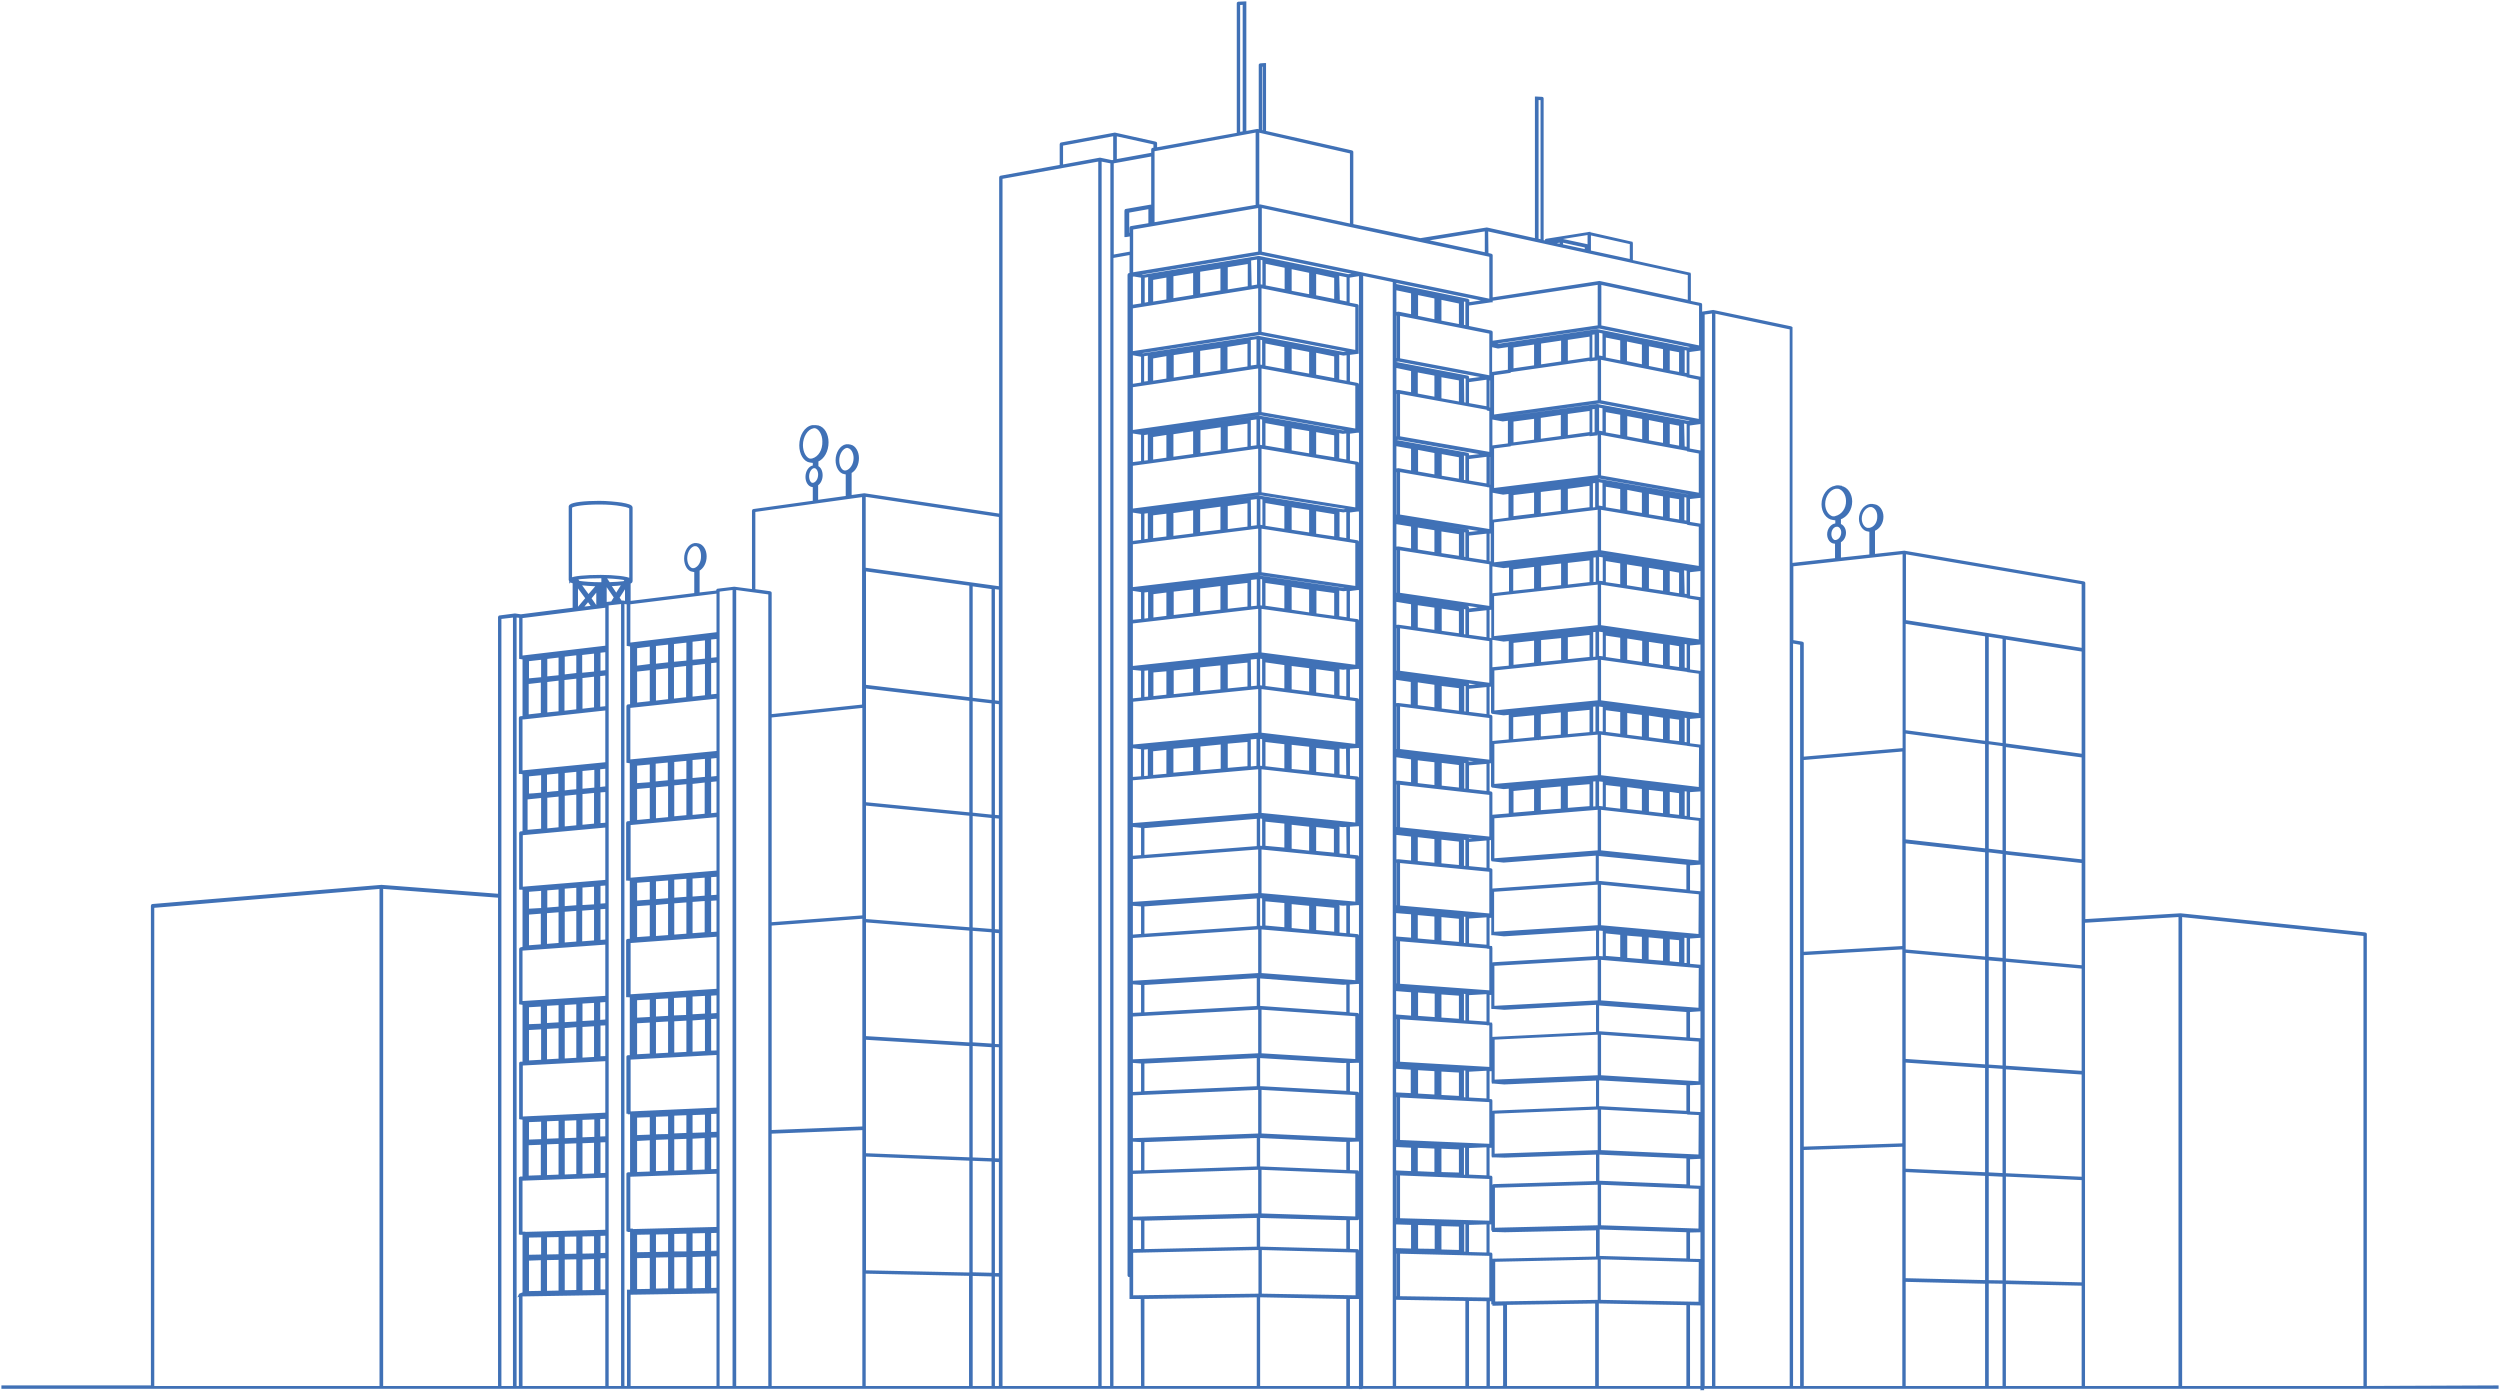 <?xml version="1.0" encoding="UTF-8"?> <!-- Generator: Adobe Illustrator 26.4.1, SVG Export Plug-In . SVG Version: 6.00 Build 0) --> <svg xmlns="http://www.w3.org/2000/svg" xmlns:xlink="http://www.w3.org/1999/xlink" id="Layer_1" x="0px" y="0px" viewBox="0 0 888 494" style="enable-background:new 0 0 888 494;" xml:space="preserve"> <style type="text/css"> .st0{fill:#4071B6;stroke:#4071B6;} </style> <path class="st0" d="M840.2,492.8v-161c0,0,0-0.1-0.1-0.1l-65.6-6.8h0l-34.3,2.1V207.1c0,0,0-0.1-0.1-0.1l-63.7-10.9h0l-10.9,1.2 v-9.1c1.8-0.7,3-2.5,3-4.7c0-2-1.2-3.7-2.8-3.9c0,0,0,0,0,0h-0.1h0l-0.5-0.1c-0.1,0-0.2,0-0.2,0h0c-0.1,0-0.1,0-0.2,0 c-0.1,0-0.2,0-0.4,0c-2,0.3-3.5,2.4-3.5,4.8c0,2.1,1.3,3.9,2.8,4l0.5,0.1c0,0,0.1,0,0.1,0h0h0c0.1,0,0.1,0,0.2,0c0,0,0.1,0,0.1,0v9 l-11.1,1.2v-6.3c1.1-0.5,1.8-1.7,1.8-3.1c0-1.3-0.8-2.5-1.8-2.7v-2.4c2.4-0.8,4-3.2,4-6c0-2.5-1.5-4.7-3.5-5h0l-0.1,0l0,0.1V173 l-0.7-0.1c-0.1,0-0.2,0-0.3,0h0c-0.1,0-0.2,0-0.3,0c-0.2,0-0.3,0-0.5,0.1c-2.5,0.4-4.5,3.1-4.5,6.1c0,2.7,1.6,4.9,3.6,5.1l0.7,0.1 c0,0,0.1,0,0.1,0h0h0c0.1,0,0.2,0,0.3,0c0.1,0,0.2,0,0.2,0v2.1c0,0,0,0-0.1,0c-0.1,0-0.2,0-0.3,0c-1.4,0.2-2.5,1.7-2.5,3.4 c0,1.5,0.9,2.7,2,2.8l0.4,0c0,0,0,0,0.1,0h0h0c0,0,0.1,0,0.1,0s0.1,0,0.2,0v6.1l-16.1,1.8v-84c0,0,0-0.1-0.1-0.1l-27.6-5.8 c0,0,0,0,0,0l-3.9,0.6l-0.5-0.1v-2.9c0-0.1,0-0.1-0.1-0.1l-3.9-0.8v-9.9c0,0,0-0.1-0.1-0.1l-20.5-4.5v-6.4c0,0,0-0.1-0.1-0.1 l-15-3.4c0,0,0,0,0,0l-15.1,2.4c0,0-0.1,0-0.1,0.1V86l-1.4-0.3V35c0-0.1,0-0.1-0.1-0.1l-1.9-0.1c0,0-0.1,0-0.1,0c0,0,0,0,0,0.1v50.3 l-17.6-3.9c0,0,0,0,0,0l-23.6,3.8L480.2,80V54c0,0,0-0.1-0.1-0.1l-30.9-7V23c0,0,0-0.1,0-0.1c0,0,0,0-0.1,0l-1.4,0.1 c-0.1,0-0.1,0-0.1,0.1v23.4l-1-0.2c0,0,0,0,0,0l-4.4,0.8v-46c0,0,0-0.1,0-0.1c0,0,0,0-0.1,0l-2.2,0.1c-0.1,0-0.1,0-0.1,0.1v46.4 l-29.3,5.3v-2c0,0,0-0.1-0.1-0.1L396,47.6c0,0,0,0,0,0l-19,3.5c0,0-0.1,0-0.1,0.1V59l-21.4,3.9c0,0-0.1,0-0.1,0.1v120l-48.4-7.3h0 l-5,0.7v-8.7c1.6-0.8,2.6-2.7,2.6-5c0-2.1-1.1-4-2.6-4.3h0l-0.1,0h0l-0.5-0.1c-0.1,0-0.1,0-0.2,0h0c-0.1,0-0.1,0-0.2,0 c-0.1,0-0.2,0-0.4,0c-1.8,0.3-3.3,2.6-3.3,5.2c0,2.3,1.2,4.2,2.6,4.4l0.5,0.1c0,0,0.1,0,0.1,0h0h0c0.1,0,0.1,0,0.2,0s0.1,0,0.2,0 v8.6l-10.8,1.5v-6c1-0.6,1.6-1.9,1.6-3.3c0-1.4-0.6-2.6-1.5-2.9v-2.3c2.2-0.9,3.6-3.5,3.6-6.5c0-2.8-1.4-5.1-3.3-5.5h0l-0.1,0l0,0.1 v-0.1l-0.7-0.1c-0.1,0-0.2,0-0.3,0h0c-0.1,0-0.2,0-0.3,0c-0.1,0-0.3,0-0.5,0c-2.4,0.4-4.2,3.3-4.2,6.7c0,3,1.5,5.4,3.4,5.6l0.7,0.1 c0,0,0.1,0,0.1,0h0h0c0.1,0,0.2,0,0.3,0c0.1,0,0.2,0,0.3,0v1.9c0,0-0.1,0-0.1,0c-0.1,0-0.2,0-0.2,0c-1.3,0.2-2.3,1.8-2.3,3.6 c0,1.6,0.8,2.9,1.9,3.1l0.4,0c0,0,0,0,0.1,0h0c0,0,0,0,0,0c0,0,0.1,0,0.1,0c0,0,0.1,0,0.1,0v5.8l-21.5,3c0,0-0.1,0-0.1,0.1v28.4 l-6.8-0.9h0l-5.8,0.7c0,0-0.1,0.1-0.1,0.1v0.5L248,211v-8.6c1.5-0.8,2.5-2.6,2.5-4.8c0-2.1-1.1-3.8-2.5-4.1h0h-0.1l0,0.1v-0.1 l-0.5-0.1c-0.1,0-0.1,0-0.2,0h0c-0.1,0-0.1,0-0.2,0c-0.1,0-0.2,0-0.3,0c-1.8,0.3-3.2,2.5-3.2,5c0,2.2,1.1,4.1,2.6,4.2l0.5,0.1 c0,0,0.1,0,0.1,0h0h0c0.1,0,0.1,0,0.2,0c0.1,0,0.2,0,0.2,0v8.4l-23.6,2.9V207c0.5-0.2,0.7-0.4,0.7-0.6v-26.1c0-0.5-1.2-0.9-3.5-1.3 c-2.2-0.3-5.1-0.6-7.9-0.6c-5.1,0-9.4,0.5-10.2,1.3c-0.1,0.1-0.1,0.2-0.1,0.3v26c0,0.3,0.5,0.6,1.4,0.8v9.5l-18.9,2.4l-2.1-0.3h0 l-5.4,0.7c0,0-0.1,0-0.1,0.1v98.8l-41.9-3.2c0,0,0,0,0,0l-81.3,6.8c0,0-0.1,0-0.1,0.1v170.9H1v0.2h354.5h35.3h4.2h492v-0.2 L840.2,492.8L840.2,492.8z M135.3,492.8h-81V322l81-6.8V492.8z M177.4,492.8h-41.8V315.2l41.8,3.2V492.8z M182.7,492.8h-5.1V219.4 l5.1-0.6V492.8z M246.6,202.3c-0.1,0-0.3,0-0.4,0c0,0-0.1,0-0.2,0l-0.2,0c-1.2-0.3-2.2-1.9-2.2-4c0-2.4,1.4-4.5,3-4.8 c0.1,0,0.2,0,0.3,0c0.1,0,0.1,0,0.2,0l0.2,0c1.3,0.3,2.2,1.9,2.2,3.9C249.6,199.8,248.4,201.8,246.6,202.3z M246.9,202.4 c1.8-0.6,3-2.6,3-5c0-1.6-0.6-3-1.5-3.7c1.1,0.5,2,2,2,3.8c0,2.4-1.2,4.4-3,4.8C247.1,202.4,247,202.4,246.9,202.4z M247.8,202.5 v8.5l-0.4,0v-8.4C247.5,202.6,247.6,202.5,247.8,202.5z M202.7,180.1c0,0,0-0.1,0.1-0.1c0.7-0.7,4.6-1.3,10.1-1.3 c2.8,0,5.7,0.2,7.8,0.6c2.6,0.4,3.3,0.9,3.3,1.1V206c-1.1-0.8-6-1.3-10.6-1.3c-5.4,0-9.7,0.4-10.7,1.1L202.7,180.1L202.7,180.1z M202.7,206.1C202.7,206.1,202.7,206,202.7,206.1c0.8-0.8,5.3-1.2,10.7-1.2c6.9,0.1,10.5,0.9,10.6,1.4c0,0-0.1,0.2-0.5,0.3v-0.4 c0-0.1,0-0.1-0.1-0.1h-0.7h-0.3c0,0-0.1,0-0.1,0l-0.5,0.8c-1.4,0.2-3.3,0.3-5.5,0.4l-1.3-1.9v-0.4c0-0.1,0-0.1-0.1-0.1h-0.7 c-0.1,0-0.1,0-0.1,0.1v2.3c-0.3,0-0.5,0-0.8,0c-3,0-5.8-0.2-7.8-0.5l-0.4-0.6c0,0,0,0-0.1,0h-0.2h-0.5H204c-0.1,0-0.1,0-0.1,0.1v0.2 C202.8,206.4,202.7,206.2,202.7,206.1z M223.2,206.4v7.6l-0.5,0v-7.5H223.2z M219.1,213.1l0.6,0.9l-1.3,0.1L219.1,213.1z M218.1,214.1l-0.5,0l1.1-1.7l0.2,0.4L218.1,214.1z M215,206.7V206l5.4,7.9l-0.3,0L215,206.7z M215.3,207.5c-0.1,0-0.2,0-0.3,0v-0.4 L215.3,207.5z M216.4,207.7c2,0,3.8-0.2,5.1-0.4l-2.6,4.1L216.4,207.7z M219.1,211.7l3.3-5.3h0.1v0.7l-3.2,4.9L219.1,211.7z M214.7,205.3v9.8l-0.4,0v-9.8H214.7z M214.1,207.8v7.4l-0.8,0.1v-7.5C213.5,207.8,213.8,207.8,214.1,207.8z M213,207.7v7.5 l-0.5,0.1v-7.6C212.7,207.7,212.9,207.7,213,207.7z M208.6,212.7l0.2,0.3l-2.7,3.2l-0.5,0.1L208.6,212.7z M205.3,216.3l-0.5,0.1 v-8.9l3.7,5L205.3,216.3z M208.9,213.1l1.8,2.5l-4.3,0.5L208.9,213.1z M204.8,207.1v-0.5h0.1l6.5,8.9l-0.3,0L204.8,207.1z M209.5,212.5l2.8-3.4v6.3l-0.7,0.1L209.5,212.5z M209.4,212.3l-0.2-0.3l3.2-3.8v0.5L209.4,212.3z M209,211.8l-3.3-4.5 c1.8,0.2,4.1,0.4,6.7,0.5v0.1L209,211.8z M204.4,206.6L204.4,206.6l0.1,0.1L204.4,206.6z M204.6,207.1v9.2l-0.5,0v-9.8h0.1 L204.6,207.1z M184.8,459.9v32.9H183V218.8l1.9,0.2v14.5c0,0,0,0.1,0,0.1c0,0,0,0,0,0l1.2,0.2v21l-1.2,0.1c0,0-0.1,0-0.1,0.1v19.3 c0,0,0,0.1,0,0.1c0,0,0,0,0.1,0h0.1l1.1,0.2v21.1l-1.1,0.1c0,0-0.1,0-0.1,0.1v19.5c0,0,0,0.1,0,0.1c0,0,0,0,0.1,0l1.1,0.1v21.1 L185,337c0,0-0.1,0-0.1,0.1v19.1c0,0,0,0.1,0,0.1c0,0,0,0,0,0l1.2,0.2v21.1l-1.1,0c-0.1,0-0.1,0-0.1,0.1v19.3c0,0,0,0.1,0,0.1 c0,0,0,0,0,0l1.2,0.2v21.1l-1.2,0c-0.1,0-0.1,0-0.1,0.1v19.4c0,0,0,0.1,0,0.1c0,0,0,0,0.1,0l1.2,0v21.4L184.8,459.9 C184.9,459.7,184.8,459.8,184.8,459.9z M186.1,315.6l13.5-1.1l-13.4,1.1H186.1z M185.9,356.3l29.5-1.8l-29.2,1.9L185.9,356.3z M215.5,492.8h-30.4V460l30.4-0.5L215.5,492.8L215.5,492.8z M215.5,458.5l-2.7,0v-12l2.7-0.1V458.5z M215.5,446.4l-28.6,0.7v-0.5 l28.6-0.7V446.4z M212.5,446.6v12h-0.3v-12H212.5z M211.9,446.6v12h-0.2v-12H211.9z M211.5,446.7v12l-5.1,0.1v-11.9L211.5,446.7z M206.2,446.8v11.9h-0.3v-11.9H206.2z M205.6,446.8v11.9h-0.2v-11.9H205.6z M205.2,446.8v11.9l-5.1,0.1v-11.9L205.2,446.8z M199.8,446.9v11.9h-0.2v-11.9H199.8z M199.3,446.9v11.9h-0.2v-11.9H199.3z M198.9,447v11.9l-5.1,0.1v-11.9L198.9,447z M193.6,447.1 v11.9h-0.3v-11.9H193.6z M193.1,447.1v11.9h-0.2v-11.9H193.1z M192.6,447.1v11.9l-5.2,0.1v-11.8L192.6,447.1z M187.2,447.2V459h-0.3 v-11.8H187.2z M186.8,446.2v-7.1h0.3v7.1H186.8z M187.4,446.2v-7.1l5.3-0.1v7.1L187.4,446.2z M192.9,446.1V439h0.2v7.1H192.9z M193.3,446.1V439h0.2v7.1H193.3z M193.8,446.1V439l5.1-0.1v7.1L193.8,446.1z M199.1,445.9v-7.1h0.2v7.1H199.1z M199.6,445.9v-7.1 h0.3v7.1H199.6z M200.1,445.9v-7.1l5.1-0.1v7.1L200.1,445.9z M205.4,445.8v-7.1h0.2v7.1H205.4z M205.8,445.8v-7.1h0.3v7.1H205.8z M206.4,445.8v-7.1l5.1-0.1v7.1L206.4,445.8z M211.8,445.6v-7.1h0.2v7.1H211.8z M212.2,445.6v-7.1h0.3v7.1H212.2z M215.5,445.5 l-2.7,0.1v-7.1l2.7-0.1V445.5z M215.5,438.2l-28.7,0.7c-0.1,0-0.1,0-0.1,0.1v20.1c0,0,0,0.1,0,0.1c0,0,0,0,0.1,0l28.7-0.5v0.4 l-29.1,0.5v-21.4l29.1-0.8L215.5,438.2L215.5,438.2z M215.5,437.3l-30.4,0.8v-19.2l30.4-1.1V437.3z M215.5,417.1l-2.7,0.1v-11.9 l2.7-0.1V417.1z M215.5,405l-28.6,1.1v-0.5l28.6-1.2V405z M212.5,405.3v11.9h-0.3v-11.9H212.5z M212,405.3v11.9h-0.2v-11.9H212z M211.5,405.4v11.9l-5.1,0.2v-11.9L211.5,405.4z M206.2,405.6v11.9h-0.3v-11.9H206.2z M205.6,405.6v11.9h-0.2v-11.9H205.6z M205.2,405.6v11.9l-5.1,0.2v-11.9L205.2,405.6z M199.9,405.8v11.9h-0.3v-11.9H199.9z M199.4,405.8v11.9h-0.2v-11.9H199.4z M198.9,405.8v11.9l-5.1,0.2V406L198.9,405.8z M193.6,406v11.8h-0.3V406H193.6z M193.1,406v11.8h-0.2V406H193.1z M192.6,406.1v11.8 l-5.3,0.2v-11.8L192.6,406.1z M187.1,406.3v11.8h-0.3v-11.8H187.1z M186.9,405.3v-7.2h0.3v7.2H186.9z M187.4,405.3v-7.2l5.3-0.2v7.2 L187.4,405.3z M192.9,405.1v-7.2h0.2v7.2L192.9,405.1z M193.3,405.1v-7.2h0.2v7.2H193.3z M193.8,405v-7.2l5.1-0.2v7.2L193.8,405z M199.2,404.8v-7.2h0.2v7.2H199.2z M199.6,404.8v-7.2l0.3,0v7.2L199.6,404.8z M200.1,404.8v-7.2l5.1-0.2v7.2L200.1,404.8z M205.5,404.5v-7.2h0.2v7.2H205.5z M205.9,404.5v-7.2l0.3,0v7.2L205.9,404.5z M206.4,404.5v-7.2l5.2-0.2v7.2L206.4,404.5z M211.8,404.2V397h0.2v7.2H211.8z M212.2,404.2V397h0.2v7.2H212.2z M215.5,404.1l-2.8,0.1V397l2.8-0.1V404.1z M215.5,396.6 l-28.7,1.3c-0.1,0-0.1,0-0.1,0.1v20.1c0,0,0,0.1,0,0.1c0,0,0,0,0.1,0l28.7-1v0.3l-29.1,1v-21.1l29.1-1.3L215.5,396.6L215.5,396.6z M215.5,395.9l-29.2,1.3l-0.3,0L215.5,395.9L215.5,395.9z M215.5,395.7l-30.3,1.4V378l30.3-1.6V395.7z M215.5,375.6l-2.7,0.1v-11.9 l2.7-0.1V375.6z M215.5,363.5l-28.6,1.6v-0.6l28.6-1.7V363.5z M212.5,363.9v11.9l-0.3,0v-11.9L212.5,363.9z M212,363.9v11.9h-0.2 v-11.9H212z M211.5,364v11.9l-5.1,0.3v-11.9L211.5,364z M206.2,364.3v11.9l-0.3,0v-11.9L206.2,364.3z M205.6,364.3v11.9h-0.2v-11.9 H205.6z M205.2,364.3v11.9l-5.1,0.3v-11.8L205.2,364.3z M199.9,364.6v11.8l-0.3,0v-11.8L199.9,364.6z M199.3,364.7v11.8h-0.2v-11.8 H199.3z M198.9,364.7v11.8l-5.1,0.3V365L198.9,364.7z M193.6,365v11.8l-0.3,0V365L193.6,365z M193.1,365v11.8h-0.2V365H193.1z M192.7,365.1v11.8l-5.3,0.3v-11.8L192.7,365.1z M187.2,365.3v11.8l-0.3,0v-11.8L187.2,365.3z M186.8,364.3v-7l0.3,0v7L186.8,364.3z M187.4,364.3v-7l5.2-0.3v7.1L187.4,364.3z M192.9,364v-7.1l0.2,0v7.1L192.9,364z M193.3,363.9v-7.1l0.2,0v7.1L193.3,363.9z M193.8,363.9v-7.1l5.1-0.3v7.1L193.8,363.9z M199.1,363.6v-7.1h0.2v7.1H199.1z M199.6,363.6v-7.1l0.2,0v7.1L199.6,363.6z M200.1,363.6v-7.1l5.1-0.3v7.1L200.1,363.6z M205.4,363.2v-7.1h0.2v7.1H205.4z M205.8,363.2v-7.2l0.3,0v7.2L205.8,363.2z M206.4,363.2V356l5.1-0.3v7.2L206.4,363.2z M211.8,362.9v-7.2l0.2,0v7.2L211.8,362.9z M212.2,362.8v-7.2l0.2,0v7.2L212.2,362.8z M215.5,362.6l-2.8,0.2v-7.2l2.8-0.2V362.6z M215.5,355.2l-28.7,1.9c-0.1,0-0.1,0-0.1,0.1v20.1c0,0,0,0.1,0,0.1c0,0,0,0,0.1,0 l28.7-1.6v0.3l-29.1,1.5v-21l29.1-1.9V355.2L215.5,355.2z M215.5,354.2l-30.4,1.9v-18.9l30.4-2.2V354.2z M215.5,334.2l-2.7,0.2 v-11.9l2.7-0.2V334.2z M215.5,322.1l-28.6,2.1v-0.6l28.6-2.1V322.1z M212.5,322.5v11.9l-0.2,0v-11.9L212.5,322.5z M212,322.6v11.9 l-0.2,0v-11.9L212,322.6z M211.5,322.6v11.9l-5.2,0.4V323L211.5,322.6z M206.2,323v11.9l-0.3,0V323L206.2,323z M205.6,323v11.9 l-0.2,0V323L205.6,323z M205.2,323v11.9l-5.1,0.4v-11.9L205.2,323z M199.8,323.4v11.9l-0.2,0v-11.9L199.8,323.4z M199.3,323.5v11.9 l-0.2,0v-11.9L199.3,323.5z M198.9,323.5v11.9l-5.1,0.4v-11.9L198.9,323.5z M193.6,323.9v11.9l-0.3,0v-11.9L193.6,323.9z M193.1,324 v11.9l-0.2,0V324L193.1,324z M192.6,324v11.9l-5.2,0.4v-11.9L192.6,324z M187.2,324.4v11.9l-0.3,0v-11.9L187.2,324.4z M186.9,323.4 v-7l0.3,0v7L186.9,323.4z M187.4,323.3v-7l5.3-0.4v7.1L187.4,323.3z M192.9,323v-7.1l0.2,0v7.1L192.9,323z M193.3,322.9v-7.1l0.3,0 v7.1L193.3,322.9z M193.9,322.9v-7.1l5-0.4v7.1L193.9,322.9z M199.1,322.5v-7.1l0.2,0v7.2H199.1z M199.6,322.5v-7.2l0.2,0v7.2 L199.6,322.5z M200.1,322.4v-7.2l5.1-0.4v7.2L200.1,322.4z M205.4,322v-7.2l0.2,0v7.2L205.4,322z M205.8,322v-7.2l0.3,0v7.2 L205.8,322z M206.4,322v-7.2l5.1-0.4v7.3L206.4,322z M211.8,321.6v-7.3l0.2,0v7.3L211.8,321.6z M212.2,321.5v-7.3l0.3,0v7.3 L212.2,321.5z M215.5,321.3l-2.7,0.2v-7.3l2.7-0.2V321.3z M215.5,313.8l-28.7,2.3c0,0-0.1,0-0.1,0.1v20.2c0,0,0,0.1,0,0.1 c0,0,0,0,0.1,0l28.7-2.1v0.4l-29.1,2.1v-21.1l29.1-2.4V313.8z M215.5,313l-30.3,2.5v-19.3l30.3-2.8V313z M215.5,292.7l-2.7,0.2V281 l2.7-0.2V292.7z M215.5,280.6l-28.6,2.7v-0.5c0.9-0.1,7.6-0.7,14.3-1.3c3.6-0.3,7.2-0.7,9.9-0.9c1.4-0.1,2.5-0.2,3.3-0.3 c0.4,0,0.7-0.1,0.9-0.1c0.1,0,0.1,0,0.2,0V280.6z M212.5,281.1V293l-0.3,0v-11.9L212.5,281.1z M212,281.1V293l-0.2,0v-11.9 L212,281.1z M211.5,281.1v11.9l-5.1,0.5v-11.9L211.5,281.1z M206.1,281.7v11.9l-0.3,0v-11.9L206.1,281.7z M205.6,281.7v11.9l-0.1,0 v-11.9L205.6,281.7z M205.2,281.7v11.9l-5.1,0.5v-11.9L205.2,281.7z M199.9,282.3v11.9l-0.3,0v-11.9L199.9,282.3z M199.3,282.3v11.9 l-0.2,0v-11.9L199.3,282.3z M198.9,282.4v11.9l-5,0.5v-11.9L198.9,282.4z M193.6,282.8v11.9l-0.3,0v-11.9L193.6,282.8z M193.1,282.9 v11.9l-0.2,0v-11.9L193.1,282.9z M192.7,282.9v11.9l-5.8,0.5v-11.8L192.7,282.9z M186.9,282.5v-7.1l0.3,0v7.1 C187,282.5,186.9,282.5,186.9,282.5z M187.4,282.4v-7.1l5.3-0.5v7.2C190.3,282.2,188.4,282.4,187.4,282.4z M192.9,281.9v-7.2l0.2,0 v7.2C193,281.9,193,281.9,192.9,281.9z M193.3,281.9v-7.2l0.3,0v7.2C193.5,281.9,193.4,281.9,193.3,281.9z M193.8,281.9v-7.2l5-0.5 v7.2C197.1,281.5,195.4,281.7,193.8,281.9z M199.1,281.4v-7.2l0.2,0v7.2C199.3,281.3,199.2,281.4,199.1,281.4z M199.6,281.3v-7.2 l0.3,0v7.2C199.8,281.3,199.7,281.3,199.6,281.3z M200.1,281.3v-7.2l5.1-0.5v7.2C203.5,280.9,201.8,281.1,200.1,281.3z M205.4,280.8 v-7.2l0.2,0v7.2C205.6,280.8,205.5,280.8,205.4,280.8z M205.9,280.7v-7.2l0.3,0v7.2C206.1,280.7,206,280.7,205.9,280.7z M206.4,280.7v-7.3l5.2-0.5v7.3C210.1,280.4,208.3,280.5,206.4,280.7z M211.8,280.2v-7.3l0.2,0v7.3 C211.9,280.2,211.8,280.2,211.8,280.2z M212.2,280.2v-7.3l0.2,0v7.3C212.4,280.1,212.3,280.1,212.2,280.2z M215.5,279.8 c-0.3,0-1.3,0.1-2.8,0.3v-7.3l2.8-0.3V279.8z M215.5,272.3l-28.7,2.8c0,0-0.1,0-0.1,0.1v20.2c0,0,0,0.1,0,0.1c0,0,0,0,0.1,0 l28.7-2.6v0.2l-29.1,2.6v-21l29.1-2.9V272.3z M215.5,271.6l-29.2,2.9l-0.4-0.1l29.6-3L215.5,271.6L215.5,271.6z M215.5,271.2 l-30.4,3v-19.1l30.4-3.3V271.2z M215.5,251.3l-2.8,0.3v-11.9l2.8-0.3V251.3z M215.5,239.1l-28.6,3.3v-0.6l28.6-3.1V239.1z M212.5,239.7v11.9l-0.2,0v-11.9L212.5,239.7z M212,239.7v11.9l-0.2,0v-11.9L212,239.7z M211.5,239.8v11.9l-5.1,0.6v-11.9 L211.5,239.8z M206.1,240.4v11.9l-0.2,0v-11.9L206.1,240.4z M205.6,240.4v11.9l-0.2,0v-11.9L205.6,240.4z M205.2,240.5v11.9 l-5.2,0.6v-11.9L205.2,240.5z M199.8,241.1V253l-0.3,0v-11.9L199.8,241.1z M199.3,241.2V253l-0.2,0v-11.9L199.3,241.2z M198.9,241.2 v11.9l-5,0.5v-11.8L198.9,241.2z M193.6,241.8v11.8l-0.3,0v-11.8L193.6,241.8z M193.1,241.9v11.8l-0.2,0v-11.8L193.1,241.9z M192.6,241.9v11.8l-5.3,0.6v-11.8L192.6,241.9z M187.2,242.6v11.8l-0.3,0v-11.8L187.2,242.6z M186.8,241.6v-7.1l0.3,0v7.1 L186.8,241.6z M187.4,241.5v-7.1l5.3-0.6v7.2L187.4,241.5z M192.9,240.9v-7.2l0.2,0v7.2L192.9,240.9z M193.3,240.9v-7.2l0.3,0v7.2 L193.3,240.9z M193.9,240.8v-7.2l5-0.6v7.3L193.9,240.8z M199.1,240.2V233l0.2,0v7.3L199.1,240.2z M199.6,240.2v-7.3l0.3,0v7.3 L199.6,240.2z M200.1,240.1v-7.3l5.1-0.6v7.3L200.1,240.1z M205.5,239.6v-7.3l0.2,0v7.3L205.5,239.6z M205.8,239.5v-7.3l0.2,0v7.3 L205.8,239.5z M206.3,239.5v-7.3l5.2-0.6v7.4L206.3,239.5z M211.8,238.9v-7.4l0.2,0v7.4L211.8,238.9z M212.2,238.8v-7.4l0.3,0v7.4 L212.2,238.8z M215.5,238.5l-2.7,0.3v-7.4l2.7-0.3V238.5z M215.5,230.8l-28.7,3.5c0,0-0.1,0-0.1,0.1v20.2c0,0,0,0.1,0,0.1 c0,0,0,0,0.1,0l28.7-3.1v0.2l-29.1,3.2v-21l29.1-3.5V230.8L215.5,230.8z M215.5,230.1l-29.2,3.5l-0.5-0.1L215.5,230.1L215.5,230.1 L215.5,230.1z M215.5,229.8l-30.4,3.6v-14.3l30.4-3.8V229.8z M215.5,214.5v0.5l-0.5,0v-7.3c0.1,0,0.3,0,0.5,0l3.1,4.5l-1.2,1.9 l-1.8,0.2C215.5,214.4,215.5,214.5,215.5,214.5z M221.1,492.8h-5.4V215.1v-0.5l5.4-0.6V492.8z M221.2,213.8l-0.6,0.1l-1.1-1.6l3-4.7 v6.4L221.2,213.8C221.2,213.8,221.2,213.8,221.2,213.8z M223.2,459.3v33.5h-1.9V214l1.8,0.2v14.7c0,0,0,0.1,0,0.1c0,0,0,0,0,0 l1.2,0.2v21.4l-1.2,0.1c0,0-0.1,0-0.1,0.1v19.6c0,0,0,0.1,0,0.1s0,0,0,0l1.2,0.2v21.4l-1.2,0.1c0,0-0.1,0-0.1,0.1v19.9 c0,0,0,0.1,0,0.1c0,0,0,0,0.1,0l1.2,0.1v21.5l-1.2,0.1c-0.1,0-0.1,0-0.1,0.1v19.5c0,0,0,0.1,0,0.1c0,0,0,0,0.1,0l1.2,0.1v21.5 l-1.1,0c-0.1,0-0.1,0-0.1,0.1v19.6c0,0,0,0.1,0,0.1c0,0,0,0,0.1,0l1.2,0.2v21.6l-1.2,0c-0.1,0-0.1,0-0.1,0.1v19.8c0,0,0,0.1,0,0.1 c0,0,0,0,0.1,0l1.2,0v21.7l-1.1,0C223.2,459.1,223.2,459.2,223.2,459.3z M255,492.8h-31.5v-33.4l31.5-0.5V492.8z M255,457.9 l-2.9,0.1v-12.2l2.9-0.1V457.9z M255,445.5l-29.7,0.7v-0.6l29.7-0.7V445.5L255,445.5z M251.8,445.8V458h-0.3v-12.2H251.8z M251.3,445.8V458h-0.2v-12.2H251.3z M250.9,445.8V458l-5.4,0.1V446L250.9,445.8z M245.2,445.9v12.1H245v-12.1H245.2z M244.7,445.9 v12.1h-0.2V446L244.7,445.9z M244.3,446v12.1l-5.3,0.1v-12.1L244.3,446z M238.7,446.1v12.1h-0.3v-12.1H238.7z M238.2,446.1v12H238 v-12H238.2z M237.8,446.1v12l-5.3,0.1v-12L237.8,446.1z M232.3,446.2v12H232v-12L232.3,446.2z M231.8,446.3v12h-0.2v-12H231.8z M231.3,446.3v12l-5.5,0.1v-12L231.3,446.3z M225.6,446.4v12h-0.3v-12H225.6z M225.3,445.3v-7.2h0.3v7.2H225.3z M225.8,445.3v-7.2 l5.5-0.1v7.2L225.8,445.3z M231.5,445.2V438h0.2v7.2H231.5z M232,445.2V438h0.3v7.2H232z M232.5,445.2V438l5.3-0.1v7.2L232.5,445.2z M238,445.1v-7.2h0.2v7.2H238z M238.5,445v-7.2h0.3v7.2H238.5z M239,445v-7.2l5.3-0.1v7.3L239,445z M244.5,444.9v-7.3h0.2v7.3H244.5 z M245,444.9v-7.3h0.2v7.3H245z M245.5,444.9v-7.3l5.4-0.1v7.3L245.5,444.9z M251.1,444.8v-7.3h0.2v7.3H251.1z M251.5,444.8v-7.3 h0.2v7.3H251.5z M255,444.7l-2.9,0.1v-7.3l2.9-0.1V444.7z M255,437.2l-29.8,0.7c-0.1,0-0.1,0-0.1,0.1v20.5c0,0,0,0.1,0,0.1 c0,0,0,0,0.1,0l29.8-0.5v0.5l-30.3,0.5v-21.7l30.3-0.8L255,437.2L255,437.2z M255,436.3l-31.6,0.8v-19.6l31.6-1.1V436.3z M255,415.7 l-2.9,0.1v-12.2l2.9-0.1V415.7z M255,403.3l-29.7,1.2v-0.5l29.7-1.2V403.3z M251.8,403.7v12.2h-0.3v-12.2H251.8z M251.3,403.7v12.2 h-0.2v-12.2H251.3z M250.8,403.7v12.2l-5.3,0.2v-12.1L250.8,403.7z M245.3,403.9v12.1h-0.3v-12.1H245.3z M244.7,403.9v12.1h-0.2 v-12.1L244.7,403.9z M244.3,404v12.1l-5.3,0.2v-12.1L244.3,404z M238.7,404.2v12.1h-0.3v-12.1H238.7z M238.2,404.2v12.1H238v-12.1 H238.2z M237.8,404.2v12.1l-5.3,0.2v-12.1L237.8,404.2z M232.3,404.4v12.1H232v-12L232.3,404.4z M231.7,404.4v12.1h-0.2v-12.1H231.7 z M231.3,404.5v12.1l-5.5,0.2v-12L231.3,404.5z M225.6,404.7v12.1h-0.3v-12L225.6,404.7z M225.3,403.7v-7.2l0.3,0v7.2L225.3,403.7z M225.8,403.7v-7.2l5.5-0.2v7.2L225.8,403.7z M231.5,403.4v-7.2h0.2v7.2H231.5z M232,403.4v-7.2h0.3v7.2H232z M232.5,403.4v-7.2 l5.3-0.2v7.3L232.5,403.4z M238,403.2v-7.3h0.2v7.3H238z M238.5,403.2v-7.3h0.3v7.3H238.5z M239,403.1v-7.3l5.3-0.2v7.3L239,403.1z M244.5,402.9v-7.3h0.2v7.3H244.5z M245,402.9v-7.3h0.2v7.3H245z M245.5,402.9v-7.3l5.4-0.2v7.3L245.5,402.9z M251.1,402.7v-7.3h0.2 v7.3H251.1z M251.5,402.6v-7.3l0.3,0v7.3L251.5,402.6z M255,402.5l-2.9,0.1v-7.4l2.9-0.1V402.5z M255,394.9l-29.8,1.4 c-0.1,0-0.1,0-0.1,0.1v20.5c0,0,0,0.1,0,0.1c0,0,0,0,0.1,0l29.8-1v0.3l-30.3,1.1v-21.5l30.3-1.3L255,394.9L255,394.9z M255,394.2 l-30.4,1.3l-0.1,0L255,394.2L255,394.2L255,394.2z M255,393.9l-31.5,1.4v-19.4l31.5-1.7V393.9z M255,373.6l-2.9,0.1v-12.2l2.9-0.2 V373.6z M255,361.1l-29.7,1.7v-0.6l29.7-1.7V361.1L255,361.1z M251.8,361.5v12.2l-0.2,0v-12.2L251.8,361.5z M251.3,361.6v12.2h-0.2 v-12.2L251.3,361.6z M250.9,361.6v12.2l-5.4,0.3v-12.1L250.9,361.6z M245.3,361.9v12.1l-0.3,0V362L245.3,361.9z M244.7,362v12.1 h-0.2V362H244.7z M244.3,362v12.1l-5.3,0.3v-12.1L244.3,362z M238.7,362.3v12.1h-0.3v-12.1H238.7z M238.2,362.3v12.1H238v-12.1 L238.2,362.3z M237.8,362.3v12.1l-5.3,0.3v-12.1L237.8,362.3z M232.3,362.7v12H232v-12H232.3z M231.7,362.7v12.1h-0.2v-12.1H231.7z M231.3,362.7v12l-5.5,0.3v-12L231.3,362.7z M225.6,363.1v12l-0.3,0v-12L225.6,363.1z M225.3,362v-7.2l0.3,0v7.2L225.3,362z M225.8,362v-7.2l5.5-0.3v7.2L225.8,362z M231.5,361.6v-7.2l0.2,0v7.2L231.5,361.6z M232,361.6v-7.2l0.3,0v7.2H232z M232.5,361.6 v-7.2l5.3-0.3v7.2L232.5,361.6z M238,361.2V354l0.2,0v7.2L238,361.2z M238.5,361.2V354l0.2,0v7.2L238.5,361.2z M238.9,361.2V354 l5.3-0.3v7.3L238.9,361.2z M244.5,360.9v-7.3h0.2v7.3H244.5z M245,360.8v-7.3l0.3,0v7.3H245z M245.5,360.8v-7.3l5.4-0.3v7.3 L245.5,360.8z M251.1,360.5v-7.3h0.2v7.3H251.1z M251.5,360.5v-7.3l0.2,0v7.3L251.5,360.5z M255,360.3l-2.9,0.2v-7.3l2.9-0.2V360.3z M255,352.7l-29.8,1.9c-0.1,0-0.1,0-0.1,0.1v20.5c0,0,0,0.1,0,0.1c0,0,0,0,0.1,0l29.8-1.5v0.2l-30.3,1.6V354l30.3-1.9L255,352.7 L255,352.7z M255,351.7l-31.5,2v-19.2l31.5-2.3V351.7z M224.5,312.5l7.9-0.6L224.5,312.5L224.5,312.5z M255,331.4l-2.9,0.2v-12.1 l2.9-0.2V331.4z M255,319l-29.7,2.2v-0.6l29.7-2.1V319L255,319z M251.8,319.4v12.1l-0.3,0v-12.1L251.8,319.4z M251.3,319.5v12.1 l-0.2,0v-12.1L251.3,319.5z M250.8,319.5v12.1l-5.3,0.4v-12.1L250.8,319.5z M245.2,319.9V332l-0.3,0V320L245.2,319.9z M244.7,320 v12.1l-0.2,0V320L244.7,320z M244.3,320v12.1l-5.3,0.4v-12.1L244.3,320z M238.7,320.4v12.1l-0.3,0v-12.1L238.7,320.4z M238.2,320.5 v12.1l-0.2,0v-12.1L238.2,320.5z M237.8,320.5v12.1l-5.3,0.4v-12L237.8,320.5z M232.3,320.9V333l-0.3,0v-12.1L232.3,320.9z M231.7,321v12l-0.2,0v-12L231.7,321z M231.3,321v12l-5.5,0.4v-12L231.3,321z M225.6,321.4v12l-0.3,0v-12L225.6,321.4z M225.3,320.4 v-7.3l0.3,0v7.3H225.3z M225.8,320.4v-7.3l5.5-0.4v7.3L225.8,320.4z M231.5,320v-7.3l0.2,0v7.3L231.5,320z M232,319.9v-7.3l0.2,0 v7.3L232,319.9z M232.5,319.9v-7.3l5.3-0.4v7.3L232.5,319.9z M238,319.5v-7.3l0.2,0v7.3L238,319.5z M238.5,319.5v-7.4l0.3,0v7.4 L238.5,319.5z M239,319.4v-7.4l5.3-0.4v7.4L239,319.4z M244.5,319v-7.4l0.2,0v7.4L244.5,319z M245,319v-7.4l0.2,0v7.4L245,319z M245.5,319v-7.4l5.3-0.4v7.4L245.5,319z M251.1,318.6v-7.4l0.2,0v7.4L251.1,318.6z M251.5,318.5v-7.4l0.3,0v7.4L251.5,318.5z M255,318.3l-2.9,0.2v-7.4l2.9-0.2V318.3z M255,310.6l-29.8,2.3c-0.1,0-0.1,0-0.1,0.1v20.5c0,0,0,0.1,0,0.1c0,0,0,0,0.1,0l29.8-2.1 v0.4l-30.3,2.2v-21.5l30.3-2.6V310.6L255,310.6z M255,309.7l-31.5,2.6v-19.7l31.5-2.9V309.7z M255,289.1l-2.9,0.3v-12.1l2.9-0.3 V289.1z M255,276.8l-29.7,2.8V279l29.7-2.7V276.8z M251.8,277.4v12.1l-0.3,0v-12.1L251.8,277.4z M251.3,277.4v12.1l-0.2,0v-12.1 L251.3,277.4z M250.8,277.4v12.1l-5.3,0.5v-12L250.8,277.4z M245.2,278V290l-0.3,0v-12L245.2,278z M244.7,278v12l-0.2,0v-12 L244.7,278z M244.3,278v12l-5.3,0.5v-12L244.3,278z M238.7,278.6v12l-0.3,0v-12L238.7,278.6z M238.2,278.6v12l-0.2,0v-12 L238.2,278.6z M237.8,278.7v12l-5.3,0.5v-12L237.8,278.7z M232.3,279.2v12l-0.3,0v-12L232.3,279.2z M231.7,279.2v12l-0.2,0v-12 L231.7,279.2z M231.3,279.3v12l-5.5,0.5v-12L231.3,279.3z M225.6,279.8v12l-0.3,0v-12L225.6,279.8z M225.3,278.8v-7.2l0.3,0v7.2 L225.3,278.8z M225.8,278.7v-7.2l5.5-0.5v7.3L225.8,278.7z M231.5,278.2v-7.3l0.2,0v7.3L231.5,278.2z M231.9,278.2v-7.3l0.2,0v7.3 L231.9,278.2z M232.4,278.1v-7.3l5.3-0.5v7.3L232.4,278.1z M238,277.6v-7.3l0.2,0v7.3L238,277.6z M238.4,277.6v-7.3l0.3,0v7.3 L238.4,277.6z M239,277.5v-7.3l5.3-0.5v7.4L239,277.5z M244.5,277v-7.4l0.2,0v7.4L244.5,277z M245,277v-7.4l0.2,0v7.4L245,277z M245.5,276.9v-7.4l5.4-0.5v7.4L245.5,276.9z M251.1,276.4V269l0.2,0v7.4L251.1,276.4z M251.5,276.4v-7.4l0.3,0v7.4L251.5,276.4z M255,276.1l-2.9,0.3v-7.4l2.9-0.3V276.1z M255,268.4l-29.8,3c0,0-0.1,0-0.1,0.1v20.5c0,0,0,0.1,0,0.1c0,0,0,0,0.1,0l29.8-2.7v0.1 l-30.3,2.7v-21.4l30.3-3V268.4z M255,267.6l-30.4,3l-0.5-0.1l30.9-3.1V267.6z M255,267.2l-31.6,3.1V251l31.6-3.4V267.2z M255,246.9 l-2.9,0.3v-12.1l2.9-0.3V246.9z M255,234.6l-29.6,3.3v-0.6l29.6-3.2V234.6z M251.8,235.2v12.1l-0.3,0v-12.1L251.8,235.2z M251.3,235.2v12.1l-0.2,0v-12.1L251.3,235.2z M250.9,235.3v12.1l-5.4,0.6v-12.1L250.9,235.3z M245.3,235.9V248l-0.3,0V236 L245.3,235.9z M244.7,236V248l-0.2,0V236L244.7,236z M244.2,236v12.1l-5.3,0.6v-12.1L244.2,236z M238.7,236.7v12.1l-0.2,0v-12 L238.7,236.7z M238.2,236.7v12l-0.2,0v-12.1L238.2,236.7z M237.8,236.8v12l-5.3,0.6v-12L237.8,236.8z M232.2,237.4v12.1l-0.2,0 v-12.1L232.2,237.4z M231.7,237.4v12l-0.2,0v-12L231.7,237.4z M231.3,237.5v12l-5.5,0.6v-12L231.3,237.5z M225.6,238.1v12l-0.2,0 v-12L225.6,238.1z M225.3,237.1v-7.2l0.2,0v7.2H225.3z M225.8,237v-7.2l5.5-0.7v7.2L225.8,237z M231.5,236.4v-7.2l0.2,0v7.2 L231.5,236.4z M232,236.4v-7.3l0.2,0v7.3L232,236.4z M232.5,236.3v-7.3l5.3-0.6v7.3L232.5,236.3z M238,235.7v-7.3l0.2,0v7.3H238z M238.4,235.7v-7.3l0.3,0v7.3L238.4,235.7z M238.9,235.6v-7.3l5.4-0.6v7.4L238.9,235.6z M244.5,235v-7.4l0.2,0v7.4L244.5,235z M245,235v-7.4l0.2,0v7.4L245,235z M245.5,234.9v-7.4l5.4-0.6v7.5L245.5,234.9z M251.1,234.3v-7.5l0.2,0v7.5L251.1,234.3z M251.5,234.2v-7.5l0.3,0v7.5L251.5,234.2z M255,233.9l-2.9,0.3v-7.5l2.9-0.3V233.9z M255,226.1l-29.8,3.6c0,0-0.1,0-0.1,0.1v20.5 c0,0,0,0.1,0,0.1c0,0,0,0,0.1,0c0,0,0,0,0,0l29.7-3.3v0.2l-30.3,3.3v-21.4l30.3-3.6V226.1L255,226.1z M255,225.5l-30.4,3.6L224,229 l30.9-3.7V225.5z M255,225l-31.6,3.8v-14.6l31.6-3.9V225z M260.7,492.8h-5.6V210.2v-0.5l5.6-0.7V492.8z M300.6,167.6 c-0.1,0-0.3,0-0.4,0c0,0-0.1,0-0.2,0l-0.2,0c-1.3-0.3-2.2-2-2.2-4.1c0-2.4,1.4-4.6,3.1-4.9c0.1,0,0.2,0,0.3,0c0.1,0,0.1,0,0.2,0 l0.2,0.1c1.3,0.3,2.3,2,2.3,4C303.7,165,302.4,167.1,300.6,167.6z M300.9,167.7c1.8-0.6,3.1-2.7,3.1-5.2c0-1.6-0.7-3.1-1.6-3.8 c1.2,0.5,2,2.1,2,3.9c0,2.5-1.3,4.5-3.1,5C301.1,167.7,301,167.7,300.9,167.7z M301.8,167.8v8.7l-0.5,0.1v-8.6h0 C301.5,167.9,301.6,167.8,301.8,167.8z M291.5,168.6c0,1.7-0.9,3.1-2.1,3.4c1.1-0.5,1.9-1.9,1.9-3.5c0-1-0.4-1.9-0.9-2.5 C291.1,166.5,291.5,167.5,291.5,168.6z M290,172.1v6l-0.5,0.1v-5.8C289.7,172.2,289.8,172.2,290,172.1z M288.7,163.3 c-0.2,0-0.4,0.1-0.6,0.1c-0.1,0-0.1,0-0.2,0l-0.3,0c-1.6-0.4-2.9-2.6-2.9-5.3c0-3.1,1.8-6,4-6.4c0.1,0,0.3-0.1,0.4-0.1 c0.1,0,0.2,0,0.2,0l0.3,0c1.7,0.4,3,2.6,3,5.2C292.7,160,291.1,162.6,288.7,163.3z M288.8,163.5c2.5-0.7,4.2-3.4,4.2-6.7 c0-2.2-0.9-4.2-2.3-5c1.7,0.5,2.9,2.6,2.9,5.2c0,3.2-1.7,5.9-4,6.5C289.3,163.5,289.1,163.5,288.8,163.5z M290,163.5v2.2 c0,0,0,0,0,0l-0.4-0.1h0v-1.9c0.1,0,0.1,0,0.1,0C289.7,163.6,289.9,163.5,290,163.5z M288.9,172c-0.1,0-0.2,0-0.3,0c0,0-0.1,0-0.1,0 l-0.1,0c-0.9-0.2-1.5-1.4-1.5-2.8c0-1.7,1-3.2,2.1-3.4c0.1,0,0.1,0,0.2,0c0,0,0.1,0,0.1,0l0.2,0c0.9,0.2,1.6,1.4,1.6,2.7 C291.1,170.3,290.2,171.7,288.9,172z M273.4,492.8H261V209l12.4,1.7V492.8z M306.8,492.8h-33.2v-90.6l33.2-1.3V492.8z M306.8,400.6 l-33.2,1.3v-73.6l33.2-2.5V400.6z M306.8,325.6l-33.2,2.5v-73.7l33.2-3.5V325.6z M306.8,250.7l-33.2,3.5v-43.6c0,0,0-0.1-0.1-0.1 l-5.7-0.8v-28.3l38.9-5.4V250.7z M344.8,492.8H307v-40.9l37.7,0.8V492.8z M344.8,452.5l-37.7-0.8v-41.4l37.7,1.5V452.5z M344.8,411.6l-37.7-1.5v-41.3l37.7,2.3V411.6z M344.8,370.8l-37.7-2.3v-41.4l37.7,3V370.8z M344.8,329.9l-37.7-3v-41.3l37.7,3.7 V329.9z M344.8,289.1l-37.7-3.7v-41.4l37.7,4.5V289.1z M344.8,248.2l-37.7-4.5v-41.3l37.7,5.2V248.2z M352.7,492.8H345v-40.1 l7.7,0.2V492.8z M352.7,452.6l-7.7-0.2v-40.6l7.7,0.3V452.6z M352.7,411.9l-7.7-0.3V371l7.7,0.5V411.9z M352.7,371.2l-7.7-0.5v-40.6 l7.7,0.6V371.2z M352.7,330.5l-7.7-0.6v-40.6l7.7,0.8V330.5z M352.7,289.9l-7.7-0.8v-40.6l7.7,0.9V289.9z M352.7,249.2l-7.7-0.9 v-40.6l7.7,1.1V249.2z M355.3,492.8h-2.4v-39.9l2.4,0.1V492.8z M355.3,452.7l-2.4,0v-40.5l2.4,0.1V452.7z M355.3,412l-2.4-0.1v-40.5 l2.4,0.1V412z M355.3,371.4l-2.4-0.1v-40.5l2.4,0.2V371.4z M355.3,330.7l-2.4-0.2v-40.4l2.4,0.2V330.7z M355.3,290.1l-2.4-0.2v-40.5 l2.4,0.3V290.1z M355.3,249.5l-2.4-0.3v-40.5l2.4,0.3V249.5z M355.3,208.8l-48.3-6.7v-26.2l48.3,7.3V208.8L355.3,208.8z M604,108.2 v15.1l-35.7-7.3v-15.4L604,108.2z M567.4,446.6v-10.4l32.1,1v10.3l-31.4-0.9H567.4z M568,446.8v15.4l-37.8,0.6v-15.2L568,446.8z M568.2,446.8l35.7,1l-0.1,15.1l-35.7-0.7V446.8L568.2,446.8z M567.3,436l-21.3,0.4l22.1-0.5l32.4,1l-0.8,0L567.3,436z M568,420.3 v15.4l-37.4,0.9h-0.4v-15.2L568,420.3z M567.4,420v-10.4l32.1,1.4v10.2l-31.4-1.3H567.4z M568.2,435.7v-15.4l35.7,1.5l-0.1,15.1 L568.2,435.7z M567.2,409.4l-33.3,1.1l-0.6,0l34.7-1.2l33.4,1.5l-1.9,0.1L567.2,409.4z M568,393.6V409l-37.5,1.3h-0.2v-15.2 L568,393.6z M567.4,393.4v-10.2l32.1,1.8v10.1l-31.4-1.7H567.4z M568.2,409v-15.4l35.7,1.9l-0.1,15.1L568.2,409z M567.2,383 l-33.3,1.4l-1.7-0.1l35.8-1.6l33.8,2.1l-2.2,0.1L567.2,383z M568,367v15.4l-37.6,1.6h-0.1v-15.2L568,367z M567.4,366.8v-10.2 l32.1,2.4v10l-31.4-2.2c0,0,0,0,0,0L567.4,366.8z M568.2,382.4V367l35.7,2.5l-0.1,15.1L568.2,382.4z M567.3,356.3l-33.3,1.8 l-2.1-0.2l36.2-2l34.3,2.6l-2.7,0.2L567.3,356.3z M597.7,333.4l-27.8-2.6c0,0-0.1,0-0.1,0c0,0,0,0,0,0.1v9.2c0,0,0,0.1,0.1,0.1 l23.1,2l-24.8-2.1c0,0,0,0,0,0l-0.7,0v-10.1l32.1,2.7v9.9l-1.8-0.1c0,0,0,0,0,0c0,0,0,0,0-0.1v-9 C597.8,333.4,597.7,333.4,597.7,333.4z M597.5,333.6v8.8l-0.4,0v-8.8L597.5,333.6z M596.9,333.5v8.8l-4.3-0.4v-8.8L596.9,333.5z M592.4,333.1v8.8l-0.3,0v-8.8L592.4,333.1z M591.9,333v8.8l-0.4,0V333L591.9,333z M591.2,333v8.8l-6.1-0.5v-8.9L591.2,333z M584.9,332.4v8.9l-0.3,0v-8.9L584.9,332.4z M584.4,332.3v8.9l-0.4,0v-8.9L584.4,332.3z M583.7,332.3v8.9l-6.2-0.5v-8.9L583.7,332.3 z M577.3,331.7v8.9l-0.3,0v-8.9L577.3,331.7z M576.7,331.6v8.9l-0.4,0v-8.9L576.7,331.6z M576,331.6v8.9l-6.1-0.5v-9L576,331.6z M568,340.4v15.4l-37.7,2h-0.1v-15.2L568,340.4z M568.2,355.8v-15.4l35.7,3l-0.1,15.1L568.2,355.8z M567.3,329.8l-33.3,2.1l-2.3-0.2 l36.4-2.4l34.4,3.1l-2.9,0.2L567.3,329.8z M568,313.7v15.4l-37.7,2.4h-0.1v-15.2L568,313.7z M567.4,313.5v-10l32.1,3.2v9.8 l-31.4-3.1h0L567.4,313.5z M568.2,329.1v-15.4l35.7,3.5l-0.1,15.1L568.2,329.1z M567.3,303.2l-33.3,2.5l-2.4-0.2l36.5-2.8l34.6,3.6 l-3,0.2L567.3,303.2z M568,287.1v15.4l-37.7,2.9h0v-15.2L568,287.1z M554.9,287.7l-8.1,0.6v-8.8l8.1-0.7V287.7z M555.2,287.6v-9 l0.5,0v9L555.2,287.6z M555.9,287.6v-8.9l0.3,0v8.8L555.9,287.6z M556.4,287.5v-8.8l8.7-0.7v8.8L556.4,287.5z M597.7,280.9l-27.8-3 c0,0-0.1,0-0.1,0c0,0,0,0,0,0.1v9l-1.6-0.2h0l-0.7,0V277l32.1,3.7v9.7l-1.7-0.2V281C597.8,280.9,597.7,280.9,597.7,280.9z M597.5,281.2v8.9l-0.4,0v-8.7L597.5,281.2z M593.4,280.7l3.8,0.4l-0.1,0L593.4,280.7z M596.9,281.3v8.7l-4.3-0.5v-8.8L596.9,281.3z M592.4,280.6v9l-0.3,0v-9L592.4,280.6z M591.9,280.5v8.9l-0.4,0v-8.8L591.9,280.5z M586.8,279.9l4.6,0.5l-0.1,0L586.8,279.9z M591.2,280.7v8.7l-6-0.7V280L591.2,280.7z M584.9,279.7v9l-0.3,0v-9H584.9z M584.4,279.7v8.9l-0.4,0v-8.8L584.4,279.7z M583.7,279.8v8.7l-6.2-0.7v-8.8L583.7,279.8z M577.2,278.9v9l-0.3,0v-9L577.2,278.9z M576.7,278.9v8.9l-0.4,0v-8.8L576.7,278.9z M576,279v8.8l-6.1-0.7v-8.8L576,279z M568.2,302.5v-15.4l35.7,4l-0.1,15.1L568.2,302.5z M567.3,276.7l-33.3,2.8l-2.6-0.3l36.7-3.1 l34.7,4.1l-3.2,0.2L567.3,276.7z M568,260.4v15.4l-37.7,3.2h0v-15.2L568,260.4z M536.5,263v-9l0.3,0.1v8.8L536.5,263z M537,254 l8.4-0.8v0L537,254z M545.4,253.5v8.8l-8.4,0.8v-8.8L545.4,253.5z M545.7,262.2v-9l0.4,0v9.1L545.7,262.2z M546.3,262.2v-9l0.3,0.1 v8.9L546.3,262.2z M546.8,262.1v-8.8l8.1-0.8v8.9L546.8,262.1z M555.2,261.3v-9.1l0.5,0v9.1L555.2,261.3z M555.9,261.3v-9l0.3,0.1 v8.9L555.9,261.3z M556.4,261.3v-8.9l8.7-0.8v8.9L556.4,261.3z M597.7,254.9l-27.8-3.6c0,0-0.1,0-0.1,0c0,0,0,0,0,0.1v9l-1.6-0.2h0 l-0.7,0.1v-9.9l32.1,4.2v9.6l-1.7-0.2v-9C597.8,254.9,597.7,254.9,597.7,254.9z M597.5,255.1v8.8l-0.4,0v-8.7L597.5,255.1z M596.9,255.2v8.6l-4.3-0.5v-8.7L596.9,255.2z M592.4,254.4v8.9l-0.3,0v-8.9L592.4,254.4z M591.9,254.4v8.8l-0.4,0v-8.7L591.9,254.4 z M591.2,254.5v8.6l-6-0.8v-8.7L591.2,254.5z M584.9,253.5v8.9l-0.3,0v-8.9L584.9,253.5z M584.4,253.4v8.8l-0.4,0v-8.7L584.4,253.4z M583.7,253.5v8.7l-6.2-0.8v-8.7L583.7,253.5z M577.2,252.5v8.9l-0.3,0v-8.9L577.2,252.5z M576.7,252.4v8.9l-0.4,0v-8.7L576.7,252.4 z M576,252.5v8.7l-6.1-0.8v-8.7L576,252.5z M568.2,275.8v-15.4L604,265l-0.1,15.1L568.2,275.8z M567.3,250.1L567.3,250.1l-33.3,3.2 l-2.7-0.3l36.8-3.6L603,254l-3.4,0.3L567.3,250.1z M568,233.8v15.4l-37.7,3.7h0v-15.2L568,233.8z M536.5,236.7v-8.9l0.3,0.1v8.8 L536.5,236.7z M537.1,236.7v-8.8l8.3-0.9v8.8L537.1,236.7z M545.6,235.8v-9l0.5,0v9L545.6,235.8z M546.3,235.7v-8.9l0.3,0.1v8.8 L546.3,235.7z M546.9,235.7v-8.8l8.1-0.8v8.8L546.9,235.7z M555.2,234.8v-9l0.5,0v9L555.2,234.8z M555.9,234.8v-8.9l0.3,0.1v8.9 H555.9z M556.4,234.7v-8.8l8.7-0.9v8.8L556.4,234.7z M597.7,228.7l-27.8-4c0,0-0.1,0-0.1,0c0,0,0,0,0,0.1v8.9l-1.6-0.2h0l-0.7,0.1 v-9.8l32.1,4.6v9.4l-1.7-0.2v-8.8C597.8,228.8,597.7,228.8,597.7,228.7z M597.5,229v8.6l-0.4-0.1v-8.5L597.5,229z M592.7,228.3 l4.4,0.6l-0.1,0L592.7,228.3z M596.9,229.1v8.4l-4.3-0.6v-8.5L596.9,229.1z M592.4,228.2v8.7l-0.3,0v-8.7L592.4,228.2z M591.9,228.2 v8.7l-0.4,0v-8.5L591.9,228.2z M588.7,227.7l2.7,0.4h0L588.7,227.7z M591.2,228.3v8.5l-6-0.9v-8.5L591.2,228.3z M584.9,227.2v8.7 l-0.3,0v-8.7L584.9,227.2z M584.4,227.1v8.7l-0.4,0v-8.6L584.4,227.1z M583.8,227.2v8.5l-6.3-0.9v-8.6L583.8,227.2z M577.2,226.1 v8.8l-0.3,0V226L577.2,226.1z M576.7,226v8.7l-0.4,0v-8.6L576.7,226z M576,226.1v8.6l-6.1-0.9v-8.6L576,226.1z M568.2,249.2v-15.4 l35.7,5v15.1L568.2,249.2z M567.3,223.6L567.3,223.6l-33.3,3.5l-2.8-0.4l36.9-3.9l35,5.2l-3.5,0.3L567.3,223.6z M568,207.1v15.4 l-37.8,4v-15.2L568,207.1z M536.5,210.4v-8.8l0.3,0.1v8.7L536.5,210.4z M537,201.5L537,201.5l8.4-1v0L537,201.5z M545.4,200.8v8.7 l-8.4,0.9v-8.6L545.4,200.8z M545.6,209.4v-8.9l0.4,0v8.9L545.6,209.4z M546.3,209.3v-8.9l0.3,0.1v8.7L546.3,209.3z M546.7,200.4 l5.7-0.7L546.7,200.4z M555,199.6v8.7l-8.1,0.9v-8.7L555,199.6z M555.2,208.3v-8.9l0.5,0v8.9L555.2,208.3z M555.9,208.3v-8.9 l0.2,0.1v8.8L555.9,208.3z M556.4,208.2v-8.7l8.7-1v8.7L556.4,208.2z M597.7,202.6l-27.8-4.5c0,0-0.1,0-0.1,0c0,0,0,0,0,0.1v8.8 l-1.6-0.2h0l-0.7,0.1v-9.7l32.1,5.1v9.3l-1.7-0.3L597.7,202.6C597.8,202.7,597.7,202.7,597.7,202.6z M597.5,202.9v8.5l-0.4-0.1V203 L597.5,202.9z M594.2,202.4l2.9,0.5h0L594.2,202.4z M596.9,203v8.3l-4.3-0.7v-8.4L596.9,203z M592.4,202.1v8.6l-0.3,0V202 L592.4,202.1z M591.9,202v8.6l-0.4-0.1v-8.4L591.9,202z M585.2,200.9l6.2,1l0,0L585.2,200.9z M591.2,202.1v8.3l-6-0.9v-8.4 L591.2,202.1z M584.9,200.9v8.6l-0.3,0v-8.6L584.9,200.9z M584.4,200.8v8.6l-0.4-0.1v-8.4L584.4,200.8z M577.5,199.7l6.4,1h0 L577.5,199.7z M583.7,200.9v8.4l-6.3-1v-8.4L583.7,200.9z M577.2,199.6v8.7l-0.3,0v-8.7L577.2,199.6z M576.7,199.6v8.6l-0.4-0.1 v-8.5L576.7,199.6z M570.1,198.5l6.1,1l-0.1,0L570.1,198.5z M576,199.7v8.4l-6.1-0.9v-8.5L576,199.7z M568.2,222.5v-15.4l35.7,5.5 v15.1L568.2,222.5z M567.3,197.1L567.3,197.1l-33.3,3.9l-2.9-0.5l37-4.3l35.2,5.7l-3.6,0.4L567.3,197.1z M568,180.5v15.4l-37.8,4.4 v-15.2L568,180.5z M536.5,184.1v-8.7l0.3,0.1l0,8.6L536.5,184.1z M537,175.3L537,175.3l8.4-1.1v0L537,175.3z M545.4,174.4v8.5 l-8.3,1l0-8.5L545.4,174.4z M545.6,183v-8.8l0.5,0v8.8L545.6,183z M546.3,182.9v-8.7l0.3,0.1v8.6L546.3,182.9z M546.8,174l8.2-1 L546.8,174z M554.9,173.3v8.6l-8.1,1v-8.6L554.9,173.3z M555.2,181.8V173l0.5-0.1v8.8L555.2,181.8z M555.9,181.7v-8.8l0.2,0.1v8.6 L555.9,181.7z M556.3,172.9L556.3,172.9l8.8-1.2v0L556.3,172.9z M565.1,172v8.6l-8.7,1.1v-8.5L565.1,172z M597.7,176.4l-20.9-3.6 l-7-1.2c0,0-0.1,0-0.1,0c0,0,0,0,0,0.1v8.7l-1.6-0.3h0l-0.7,0.1v-9.5l32.1,5.6v9.2l-1.7-0.3v-8.7 C597.8,176.5,597.7,176.5,597.7,176.4z M592.6,175.9L592.6,175.9l4.6,0.7l-0.2,0.1L592.6,175.9z M596.9,176.9v8.2l-4.3-0.7v-8.2 L596.9,176.9z M597.2,176.9l0.3-0.1v8.5l-0.3,0V176.9z M592.4,175.8v8.6l-0.3,0v-8.6L592.4,175.8z M585.2,174.6L585.2,174.6l6.4,1 l-0.2,0.1L585.2,174.6z M591.2,175.9v8.2l-6-1v-8.3L591.2,175.9z M591.5,175.9l0.4-0.1v8.5l-0.4-0.1V175.9z M584.9,174.5v8.6 l-0.3-0.1v-8.6L584.9,174.5z M577.5,173.3L577.5,173.3l6.6,1.1l-0.2,0.1L577.5,173.3z M583.7,174.6v8.2l-6.2-1.1v-8.3L583.7,174.6z M584,174.6l0.4-0.1v8.5l-0.4-0.1V174.6z M577.2,173.2v8.6l-0.3,0v-8.6L577.2,173.2z M569.9,172L569.9,172l6.4,1.1l-0.2,0.1 L569.9,172z M576,173.3v8.3l-6.1-1v-8.3L576,173.3z M576.3,173.3l0.4-0.1v8.6l-0.4-0.1V173.3z M568.2,195.9v-15.4l35.7,6v15.1 L568.2,195.9z M567.3,170.5L567.3,170.5l-33.3,4.2l-3-0.6l37.1-4.6l35.2,6.2l-3.7,0.4L567.3,170.5z M568,153.8v15.4l-37.8,4.7v-15.2 L568,153.8z M536.5,157.7v-8.6l0.3,0.1v8.5L536.5,157.7z M537,149L537,149l8.4-1.2v0.1L537,149z M545.4,148.2v8.4l-8.3,1.1v-8.4 L545.4,148.2z M545.6,156.5v-8.7l0.5-0.1v8.7L545.6,156.5z M546.3,156.4v-8.6l0.3,0.1v8.5L546.3,156.4z M546.8,147.7L546.8,147.7 l8.2-1.1L546.8,147.7z M554.9,146.8v8.5l-8.1,1.1v-8.4L554.9,146.8z M555.2,155.3v-8.7l0.5-0.1v8.7L555.2,155.3z M555.9,155.2v-8.7 l0.3,0.1v8.6L555.9,155.2z M556.4,155.1v-8.5l8.7-1.2v8.5L556.4,155.1z M597.7,150.4l-5.7-1.1l-15.2-2.9l-7-1.3c0,0-0.1,0-0.1,0 c0,0,0,0,0,0.1v8.6l-1.5-0.3c0,0,0,0,0,0l-0.7,0.1v-9.4l32.1,6v9.1l-1.7-0.3L597.7,150.4C597.8,150.5,597.7,150.4,597.7,150.4z M592.6,149.8L592.6,149.8l4.5,0.8l-0.1,0L592.6,149.8z M596.9,150.8v8.1l-4.3-0.8V150L596.9,150.8z M597.2,150.8l0.3-0.1v8.4 l-0.3-0.1V150.8z M592.4,149.7v8.4l-0.3,0v-8.4L592.4,149.7z M585.2,148.4L585.2,148.4l6.3,1.1l-0.2,0L585.2,148.4z M591.2,149.8 v8.1l-6-1.1v-8.2L591.2,149.8z M591.4,149.7l0.4-0.1v8.4l-0.4-0.1V149.7z M585,148.3v8.5l-0.3-0.1v-8.5L585,148.3z M577.5,146.9 L577.5,146.9l6.5,1.2l-0.2,0L577.5,146.9z M583.8,148.4v8.2l-6.3-1.2v-8.2L583.8,148.4z M584,148.3l0.4-0.1v8.4l-0.4-0.1V148.3z M577.2,146.8v8.5l-0.3-0.1v-8.5L577.2,146.8z M569.9,145.4L569.9,145.4l6.4,1.2l-0.2,0.1L569.9,145.4z M576,146.9v8.2l-6.1-1.1 v-8.2L576,146.9z M576.2,146.9l0.4-0.1v8.4l-0.4-0.1V146.9z M568.2,169.3v-15.4l35.7,6.6v15.1L568.2,169.3z M567.3,144 C567.3,144,567.3,144,567.3,144l-33.3,4.5l-3-0.6l37.1-5.1l35.3,6.7l-3.7,0.5L567.3,144z M568,127.2v15.4l-37.8,5.2v-15.2L568,127.2 z M536.5,131.5v-8.6l0.3,0.1v8.4L536.5,131.5z M545.4,121.8v8.4l-8.3,1.2V123L545.4,121.8z M537.3,122.8l8-1.2v0L537.3,122.8z M545.6,130.2v-8.6l0.5-0.1v8.6L545.6,130.2z M546.3,130.1v-8.6l0.3,0.1v8.5L546.3,130.1z M555,120.4v8.4l-8.1,1.2v-8.4L555,120.4z M551.5,120.7l3.4-0.5v0L551.5,120.7z M555.2,128.8v-8.6l0.5-0.1v8.7L555.2,128.8z M555.9,128.7v-8.6l0.2,0v8.5L555.9,128.7z M556.4,128.7v-8.4l8.7-1.3v8.4L556.4,128.7z M597.7,124.3l-5.7-1.2l-7.5-1.6l-14.7-3c0,0-0.1,0-0.1,0c0,0,0,0,0,0.1v8.5l-1.5-0.3 c0,0,0,0,0,0l-0.7,0.1v-9.3l32.1,6.5v9l-1.7-0.3v-8.4C597.8,124.4,597.7,124.3,597.7,124.3z M597.5,124.6v8.2l-0.4-0.1v-8 L597.5,124.6z M592.6,123.6L592.6,123.6l4.5,0.9l-0.1,0L592.6,123.6z M596.9,124.7v8l-4.3-0.8v-8L596.9,124.7z M592.4,123.5v8.3 l-0.3-0.1v-8.3L592.4,123.5z M591.9,123.4v8.2l-0.4-0.1v-8L591.9,123.4z M585.2,122.1L585.2,122.1l6.3,1.2l-0.1,0L585.2,122.1z M591.2,123.6v8l-6-1.2v-8L591.2,123.6z M584.9,122v8.3l-0.3-0.1v-8.3L584.9,122z M584.4,121.9v8.3l-0.4-0.1V122L584.4,121.9z M577.5,120.5L577.5,120.5l6.5,1.2l-0.1,0L577.5,120.5z M583.7,122v8l-6.3-1.3v-8L583.7,122z M577.2,120.4v8.4l-0.3,0v-8.4 L577.2,120.4z M569.9,119L569.9,119l6.4,1.2l-0.2,0L569.9,119z M576,120.5v8.1l-6.1-1.2v-8.1L576,120.5z M576.3,120.5l0.5-0.1v8.3 l-0.5-0.1V120.5z M568.2,142.6v-15.4l35.7,7.1v15.1L568.2,142.6z M567.3,117.4C567.3,117.4,567.2,117.4,567.3,117.4l-35,5.2 l-2.6-0.6v-0.2l38.4-5.6l35.3,7.2l-3.8,0.5L567.3,117.4z M495.4,444.6v-0.5l24.1,0.6c0,0,0,0,0.1,0c0,0,0,0,0-0.1v-9.5 c0-0.1,0-0.1-0.1-0.1l-24.1-0.8v-0.6l25.6,0.8v10.7l-24.4-0.6H495.4z M496.5,444.8v16.1h-1.1v-16.1L496.5,444.8z M495.4,443.8v-9.4 l6.3,0.2v9.4L495.4,443.8z M501.9,444v-9.4h0.4v9.4H501.9z M502.6,444v-9.4h0.4v9.4H502.6z M503.2,444v-9.4l6.9,0.2v9.3L503.2,444z M510.3,444.2v-9.3l0.4,0v9.3L510.3,444.2z M510.9,444.2v-9.3l0.4,0v9.3H510.9z M511.5,444.3V435l7.2,0.2v9.3L511.5,444.3z M518.9,444.5v-9.3l0.4,0v9.2H518.9z M519.4,417.4C519.5,417.4,519.5,417.4,519.4,417.4C519.5,417.4,519.5,417.4,519.4,417.4 c0.1,0,0.1-0.1,0.1-0.1v-9.5c0-0.1,0-0.1-0.1-0.1l-24.1-1.1v-0.6l25.6,1.2v10.6l-24.3-1l-1.2,0.1v-0.5L519.4,417.4z M495.4,416.2 v-9.3l6.3,0.3v9.3L495.4,416.2z M501.9,416.4v-9.3l0.4,0v9.3L501.9,416.4z M502.6,416.4v-9.3l0.3,0v9.3L502.6,416.4z M503.1,416.5 v-9.3l6.9,0.3v9.3L503.1,416.5z M510.2,416.8v-9.3l0.4,0v9.3L510.2,416.8z M510.9,416.8v-9.3l0.4,0v9.3L510.9,416.8z M511.5,416.8 v-9.3l7.2,0.3v9.2L511.5,416.8z M518.9,417.1v-9.2l0.4,0v9.2L518.9,417.1z M519.4,390C519.5,390,519.5,390,519.4,390 c0.1,0,0.1-0.1,0.1-0.1v-9.5c0-0.1,0-0.1-0.1-0.1l-24-1.4v-0.6l25.6,1.5v10.5l-24.4-1.3c0,0,0,0,0,0l-1.2,0.1v-0.4L519.4,390z M495.4,388.5v-9.4l6.2,0.4v9.3L495.4,388.5z M501.9,388.8v-9.3l0.4,0v9.3L501.9,388.8z M502.6,388.9v-9.3l0.4,0v9.3L502.6,388.9z M503.2,388.9v-9.3l6.8,0.4v9.3L503.2,388.9z M510.2,389.3V380l0.4,0v9.3L510.2,389.3z M510.9,389.3V380l0.3,0v9.3L510.9,389.3z M511.5,389.4v-9.3l7.2,0.4v9.3L511.5,389.4z M518.9,389.8v-9.3l0.4,0v9.3H518.9z M519.4,362.7C519.5,362.7,519.5,362.7,519.4,362.7 c0.1,0,0.1-0.1,0.1-0.1v-9.4c0,0,0-0.1-0.1-0.1l-24-1.8v-0.6l25.6,1.9v10.4l-24.4-1.6c0,0,0,0,0,0l-1.2,0.1v-0.3L519.4,362.7z M495.4,360.8v-9.3l6.3,0.5v9.3L495.4,360.8z M501.9,361.3v-9.3l0.4,0v9.3L501.9,361.3z M502.5,361.3V352l0.4,0v9.3H502.5z M503.2,361.3V352l6.9,0.5v9.3L503.2,361.3z M510.2,361.8v-9.3l0.4,0v9.3L510.2,361.8z M510.9,361.9v-9.3l0.4,0v9.2H510.9z M511.5,361.9v-9.2l7.2,0.5v9.2L511.5,361.9z M518.9,362.4v-9.2l0.4,0v9.2L518.9,362.4z M519.5,243.7l-24-3.2v-0.6l25.6,3.4v10 l-1.5-0.2v-9.3C519.6,243.7,519.5,243.7,519.5,243.7z M519.3,243.9v9.1l-0.4-0.1v-9L519.3,243.9z M518.7,244v9l-7.1-0.9v-9 L518.7,244z M511.3,242.8v9.2l-0.4,0v-9.2L511.3,242.8z M510.6,242.8v9.1l-0.4,0v-9L510.6,242.8z M510,242.8v9l-6.9-0.9v-9.1 L510,242.8z M502.9,241.7v9.2l-0.3,0v-9.2L502.9,241.7z M502.3,241.7v9.2l-0.4-0.1v-9L502.3,241.7z M501.6,241.8v9l-5-0.6h0 l-1.2,0.1v-9.4L501.6,241.8z M496.5,250.4v16.1l-1.1,0.1v-16.1L496.5,250.4z M496.6,266.7l31.8,3.8l-7.2,0.6v-0.6 c0-0.1,0-0.1-0.1-0.1l-25.7-3v-0.5L496.6,266.7z M521,270.6v10.1l-1.4-0.2v-9.4c0,0,0-0.1-0.1-0.1l-24.1-2.8v-0.6L521,270.6z M519.4,271.2v9.2l-0.5,0v-9.1L519.4,271.2z M518.7,271.3v9l-7.1-0.8v-9.1L518.7,271.3z M511.3,270.3v9.3l-0.4,0v-9.3L511.3,270.3z M510.6,270.2v9.2l-0.4,0v-9.1L510.6,270.2z M510,270.3v9.1l-6.9-0.8v-9.1L510,270.3z M502.9,269.3v9.3l-0.3-0.1v-9.3L502.9,269.3z M502.3,269.2v9.3l-0.4,0v-9.2L502.3,269.2z M501.7,269.3v9.1l-5-0.6h0l-1.2,0.1v-9.5L501.7,269.3z M496.5,278.1v16.1l-1.1,0.1 v-16.1L496.5,278.1z M496.6,294.5l31.7,3.3l-7,0.6v-0.5c0,0,0-0.1-0.1-0.1l-25.7-2.7v-0.4L496.6,294.5z M521,297.9v10.2l-1.5-0.1 v-9.4c0,0,0-0.1-0.1-0.1l-24-2.6v-0.6L521,297.9z M519.3,298.6v9.3l-0.4,0v-9.3L519.3,298.6z M518.7,298.5v9.3l-7.2-0.7v-9.4 L518.7,298.5z M511.3,297.7v9.4l-0.4-0.1v-9.4L511.3,297.7z M510.6,297.6v9.4l-0.4,0v-9.4L510.6,297.6z M510,297.6v9.4l-6.9-0.7 v-9.5L510,297.6z M502.9,296.8v9.5l-0.4,0v-9.5L502.9,296.8z M502.3,296.8v9.5l-0.4,0v-9.5L502.3,296.8z M501.7,296.7v9.5l-5-0.5h0 l-1.2,0.1V296L501.7,296.7z M496.5,305.9v16.1l-1.1,0.1v-16.1L496.5,305.9z M496.6,322.3l31.4,2.8l-6.8,0.5v-0.5c0,0,0-0.1-0.1-0.1 l-25.7-2.3v-0.3L496.6,322.3z M521,325.2v10.3l-1.6-0.1c0,0,0.1,0,0.1,0c0,0,0,0,0-0.1v-9.5c0-0.1,0-0.1-0.1-0.1l-24-2.1v-0.6 L521,325.2z M519.3,325.9v9.2l-0.4,0v-9.2L519.3,325.9z M518.7,325.9v9.2l-7.2-0.6v-9.3L518.7,325.9z M511.3,325.2v9.3l-0.4,0v-9.3 L511.3,325.2z M510.6,325.1v9.3l-0.4,0v-9.3L510.6,325.1z M510,325.1v9.3l-6.9-0.6v-9.3L510,325.1z M502.9,324.4v9.3l-0.4,0v-9.3 L502.9,324.4z M502.3,324.4v9.3l-0.4,0v-9.3L502.3,324.4z M501.7,324.3v9.3l-6.3-0.5v-9.3L501.7,324.3z M516.7,335.1l-20-1.7 c0,0,0,0,0,0l-1.2,0.1v-0.2L516.7,335.1z M496.5,333.7v16.1l-1.1,0v-16.1L496.5,333.7z M496.6,350.1l31.1,2.3l-6.5,0.3v-0.3 c0,0,0-0.1-0.1-0.1l-25.8-1.9v-0.2L496.6,350.1z M496.5,361.5v16.1l-1.1,0v-16.1L496.5,361.5z M496.6,377.9l30.9,1.8l-6.2,0.3v-0.3 c0-0.1,0-0.1-0.1-0.1l-25.8-1.6v-0.1L496.6,377.9z M496.5,389.2v16.1l-1.1,0v-16.1L496.5,389.2z M496.6,405.6l30.1,1.4l-5.5,0.2V407 c0-0.1,0-0.1-0.1-0.1l-25.7-1.2v0L496.6,405.6z M521.2,434.2l-24.8-0.8h0.3l28.7,0.9l-4,0.1v0C521.3,434.3,521.2,434.2,521.2,434.2z M496.5,417v16.1l-1.1,0v-16.1L496.5,417z M496.8,444.8l32.7,0.8v15.8l-32.7-0.5V444.8z M528.5,445.4l-7.2-0.2v-10.6l7.2-0.2V445.4z M496.8,433.2V417l32.7,1.3v15.8L496.8,433.2z M528.5,418l-7.2-0.3v-10.4l7.2-0.3V418z M496.8,405.4v-16.1l32.7,1.7v15.8 L496.8,405.4z M528.5,390.7l-7.2-0.4v-10.1l7.2-0.4V390.7z M496.8,377.6v-16.1l32.7,2.2v15.8L496.8,377.6z M528.5,363.4l-7.2-0.5 V353l7.2-0.4V363.4z M496.8,349.9v-16.1l32.7,2.7v15.8L496.8,349.9z M528.5,336.1l-7.2-0.6v-9.7l7.2-0.5V336.1z M496.8,322.1v-16.1 l32.7,3.2V325L496.8,322.1z M528.5,308.8l-7.2-0.7v-9.5l7.2-0.6V308.8z M496.8,294.3v-16.1l32.7,3.7v15.8L496.8,294.3z M528.5,281.5 l-7.2-0.8v-9.3l7.2-0.6V281.5z M496.8,266.5v-16.1l32.7,4.2v15.8L496.8,266.5z M521.3,253.3v-9.1l7.2-0.7v10.7L521.3,253.3z M521.3,243.9v-0.8c0,0,0-0.1-0.1-0.1l-25.7-3.4v-0.6l1.2-0.1l31.9,4.3L521.3,243.9z M519.4,216.4l-24-3.6v-0.6L521,216v9.9 l-1.5-0.2v-9.1C519.6,216.4,519.5,216.4,519.4,216.4z M519.3,216.6v9l-0.4,0v-8.8L519.3,216.6z M518.7,216.7v8.8l-7.1-1v-8.9 L518.7,216.7z M511.3,215.4v9l-0.4,0v-9L511.3,215.4z M510.6,215.3v9l-0.4,0v-8.9L510.6,215.3z M510,215.4v8.9l-6.9-1v-8.9 L510,215.4z M502.9,214.2v9.1l-0.4,0v-9.1L502.9,214.2z M502.3,214.1v9.1l-0.4,0v-8.9L502.3,214.1z M501.7,214.2v8.9l-5-0.7h0 l-1.2,0.1v-9.3L501.7,214.2z M496.5,222.6v16.1l-1.1,0.1v-16.1L496.5,222.6z M496.8,238.7v-16.1l32.7,4.7v15.8L496.8,238.7z M521.3,225.9V217l7.2-0.8v10.7L521.3,225.9z M521.3,216.7v-0.9c0,0,0-0.1-0.1-0.1l-25.7-3.8v-0.7l1.2-0.1l32,4.7L521.3,216.7z M519.5,189l-24.1-3.9v-0.6l25.6,4.2v9.7l-1.4-0.2v-9C519.6,189.1,519.5,189,519.5,189z M519.3,189.3v8.9l-0.4-0.1v-8.7L519.3,189.3 z M518.7,189.3v8.7l-7.2-1.1v-8.7L518.7,189.3z M511.3,187.9v9l-0.4,0v-9L511.3,187.9z M510.6,187.8v8.9l-0.4-0.1v-8.8L510.6,187.8z M510,187.9v8.8l-6.9-1.1v-8.8L510,187.9z M502.9,186.5v9l-0.4-0.1v-9L502.9,186.5z M502.3,186.5v9l-0.4-0.1v-8.8L502.3,186.5z M501.8,186.4L501.8,186.4l-6.4-1L501.8,186.4z M501.7,186.6v8.8l-5-0.8h0l-1.2,0.1v-9.1L501.7,186.6z M496.5,194.8V211l-1.1,0.1 V195L496.5,194.8z M496.8,211v-16.1l32.7,5.1v15.8L496.8,211z M528.5,199.6l-7.2-1.1v-8.7l7.2-0.8V199.6z M521.3,189.5v-0.9 c0,0,0-0.1-0.1-0.1l-25.7-4.2v-0.6l1.2-0.2l32.1,5.2L521.3,189.5z M519.5,161.6l-24.1-4.2v-0.5l25.6,4.6v9.6l-1.5-0.2v-9 C519.6,161.7,519.5,161.7,519.5,161.6z M519.3,161.9v8.8l-0.4-0.1V162L519.3,161.9z M511.6,160.5l7.2,1.3h0L511.6,160.5z M518.7,162 v8.6l-7.1-1.2v-8.7L518.7,162z M511.3,160.5v8.9l-0.4,0v-8.9L511.3,160.5z M510.7,160.4v8.9l-0.4-0.1v-8.7L510.7,160.4z M503.2,159 l7,1.2h0L503.2,159z M510,160.5v8.6l-6.8-1.2v-8.7L510,160.5z M502.9,159v8.9l-0.4-0.1v-8.9L502.9,159z M502.3,158.9v8.9l-0.4-0.1 V159L502.3,158.9z M501.8,158.8L501.8,158.8l-6.4-1.1v0L501.8,158.8z M501.7,159v8.7l-5-0.9c0,0,0,0,0,0l-1.2,0.2v-9.1L501.7,159z M496.5,167.1v16.1l-1.1,0.2v-16.1L496.5,167.1z M496.8,183.2v-16.1l32.7,5.6v15.8L496.8,183.2z M528.5,172.3l-7.2-1.2v-8.5l7.2-0.9 V172.3z M521.3,162.3v-0.9c0,0,0-0.1-0.1-0.1l-25.7-4.6v-0.8l1.2-0.2l32.2,5.7L521.3,162.3z M519.5,134.3l-24-4.6v-0.5l25.6,4.9v9.5 l-1.5-0.3L519.5,134.3C519.6,134.4,519.5,134.3,519.5,134.3z M519.3,134.6v8.7l-0.4-0.1v-8.5L519.3,134.6z M518.7,134.7v8.5 l-7.2-1.3v-8.5L518.7,134.7z M511.5,133.1l1.9,0.3L511.5,133.1z M511.3,133v8.8l-0.4-0.1v-8.8L511.3,133z M510.6,132.9v8.7l-0.4-0.1 V133L510.6,132.9z M503.1,131.5L503.1,131.5l7,1.3l-0.1,0L503.1,131.5z M510,133v8.5l-6.9-1.3v-8.5L510,133z M502.9,131.4v8.8 l-0.4-0.1v-8.8L502.9,131.4z M502.3,131.3v8.8l-0.4-0.1v-8.6L502.3,131.3z M501.9,131.2L501.9,131.2l-6.5-1.2v0L501.9,131.2z M501.7,131.4v8.5l-5-0.9c0,0,0,0,0,0l-1.2,0.2v-9.1L501.7,131.4z M496.5,139.3v16.1l-1.1,0.2v-16.1L496.5,139.3z M496.8,155.4 v-16.1l32.7,6v15.8L496.8,155.4z M528.5,144.9l-7.2-1.3v-8.3l7.2-1V144.9z M521.3,135V134c0-0.1,0-0.1-0.1-0.1l-25.7-4.9v-0.9 l1.2-0.2l32.2,6.1L521.3,135z M521.2,106.6l-25.7-5.3v-1.4l33.4,6.9l-7.5,1.1v-1.2C521.3,106.6,521.2,106.6,521.2,106.6z M521,106.8 v9.3l-1.5-0.3v-8.7c0,0,0-0.1-0.1-0.1l-24.1-5v-0.5L521,106.8z M519.3,107.3v8.5l-0.4-0.1v-8.4L519.3,107.3z M517.2,106.8l1.6,0.3 L517.2,106.8z M518.7,107.4v8.3l-7.2-1.4v-8.4L518.7,107.4z M511.3,105.6v8.6l-0.4-0.1v-8.6L511.3,105.6z M510.7,105.5v8.6l-0.4-0.1 v-8.4L510.7,105.5z M503.2,103.9l7,1.4h0L503.2,103.9z M510,105.6v8.4l-6.8-1.4v-8.4L510,105.6z M502.9,103.8v8.7l-0.4-0.1v-8.7 L502.9,103.8z M502.3,103.8v8.6l-0.4-0.1v-8.5L502.3,103.8z M501.8,103.6L501.8,103.6l-6.4-1.3v0L501.8,103.6z M501.7,103.8v8.4 l-5-1c0,0,0,0,0,0l-1.2,0.2v-8.9L501.7,103.8z M496.5,111.5v16.1l-1.1,0.2v-16.1L496.5,111.5z M496.8,127.7v-16.1l32.7,6.5v15.8 L496.8,127.7z M521.3,116.2v-8.1l8.2-1.2l0.1,0h0c0,0,0,0,0.1,0c0,0,0,0,0-0.1v-0.4l38.3-5.8V116l-38.3,5.6v-3.6c0,0,0-0.1-0.1-0.1 L521.3,116.2z M564.6,83l14.8,3.3v6.3l-14.8-3.2V83z M549.5,85.3l14.9-2.4v6.3l-0.7-0.1v-1.8c0,0-0.1-0.1-0.1-0.1l-8.9-1.9 c0,0,0,0,0,0l-5,0.8l-0.2,0V85.3z M563.4,87.5v1.6l-8.7-1.9v-1.6L563.4,87.5z M554.5,85.6v1.6l-4.2-0.9L554.5,85.6z M546,35l1.7,0.1 v50.5l-1.7-0.4V35z M528.1,81.6L600,97.3v9.8l-31.9-6.8c0,0,0,0,0,0l-38.4,5.9V90.7c0,0,0-0.1-0.1-0.1l-1.4-0.3L528.1,81.6 L528.1,81.6z M527.9,81.6v8.6l-22.8-4.9L527.9,81.6z M529.5,90.8v15.9l-81.8-16.9V73.3L529.5,90.8z M478.7,444.1l-31.2-0.8h-0.4 v-11.2l30,0.8l1.6,0L478.7,444.1L478.7,444.1z M482,444.4v16.2l-34.3-0.6v-16.5L482,444.4z M401.6,97.7l0.3-0.1l0.1,0L401.6,97.7 L401.6,97.7z M401.6,97.9v355h-0.4V97.8L401.6,97.9z M400.6,75.1l7.8-1.4v6l-6.6,1.1c0,0-0.1,0-0.1,0.1v2.2l-1.1,0.2V75.1 L400.6,75.1z M400.5,74.9L400.5,74.9l8-1.5v0L400.5,74.9z M443.9,92.7C443.8,92.7,443.8,92.7,443.9,92.7l-9,1.4l-26.5,4.4 c0,0-0.1,0-0.1,0.1v9.1l-2.2,0.4v-9.9l40.9-6.6v9.9l-2.9,0.5L443.9,92.7C443.9,92.8,443.9,92.8,443.9,92.7z M435.5,94.3L435.5,94.3 l8.2-1.4v0L435.5,94.3z M443.7,93.2v8.9l-8.1,1.3v-8.9L443.7,93.2z M435.4,94.5v8.9l-0.3,0v-9.1L435.4,94.5z M434.8,94.4v9.1 l-0.5,0.1v-9.1L434.8,94.4z M425.8,95.9L425.8,95.9l8.3-1.4v0L425.8,95.9z M434,94.8v8.8l-8.2,1.3v-8.8L434,94.8z M425.6,96.1v8.9 l-0.3,0v-9L425.6,96.1z M425,96v9.1l-0.5,0.1v-9.1L425,96z M416.3,97.5l-0.1,0l8.2-1.4L416.3,97.5z M424.3,96.4v8.8l-8,1.3v-8.8 L424.3,96.4z M416.1,97.7v8.8l-0.4,0v-9L416.1,97.7z M415.5,97.6v9l-0.5,0.1v-9L415.5,97.6z M409,98.7L409,98.7l5.8-1L409,98.7z M414.8,98v8.8l-5.7,0.9v-8.7L414.8,98z M408.8,98.9v8.8l-0.4,0v-9L408.8,98.9z M447.4,101.8v16.5l-45.5,7v-16.2L447.4,101.8z M475.2,97.9l-26.2-5.4c0,0-0.1,0-0.1,0c0,0,0,0,0,0.1v9.1l-1.2-0.2c0,0,0,0,0,0l-0.4,0.1v-9.9l31.6,6.4v9.6l-3.5-0.7L475.2,97.9 C475.3,98,475.2,97.9,475.2,97.9z M467,96.5L467,96.5l7.7,1.5l-0.2,0L467,96.5z M474.4,98.3v8.5l-7.4-1.5v-8.6L474.4,98.3z M474.6,98.3l0.4-0.1v8.8l-0.4-0.1V98.3z M466.7,96.4v8.9l-0.4-0.1v-8.9L466.7,96.4z M458.3,94.8L458.3,94.8l7.5,1.5l-0.2,0 L458.3,94.8z M465.5,96.5v8.6l-7.2-1.4V95L465.5,96.5z M465.7,96.5l0.4-0.1v8.9l-0.4-0.1V96.5z M458.1,94.6v9l-0.4-0.1v-9 L458.1,94.6z M449,92.9L449,92.9l8,1.5l-0.2,0L449,92.9z M456.8,94.7v8.6l-7.7-1.5v-8.7L456.8,94.7z M457,94.7l0.4-0.1v8.9l-0.4-0.1 V94.7z M443.8,121C443.8,121,443.8,121,443.8,121l-35.5,5.4c-0.1,0-0.1,0-0.1,0.1v9.3l-2.3,0.3v-10l40.9-6.2v10.1l-3,0.4L443.8,121 C443.9,121.1,443.9,121.1,443.8,121z M435.5,122.6L435.5,122.6l8.2-1.3v0L435.5,122.6z M443.6,121.5v9.1l-8.1,1.2v-9L443.6,121.5z M435.3,122.8v9.1l-0.3,0v-9.2L435.3,122.8z M434.8,122.6v9.3l-0.5,0.1v-9.3L434.8,122.6z M425.8,124.1L425.8,124.1l8.3-1.3v0 L425.8,124.1z M434,123v9l-8.2,1.2v-9L434,123z M425.6,124.3v9l-0.3,0v-9.2L425.6,124.3z M425,124.1v9.2l-0.5,0.1v-9.2L425,124.1z M416.3,125.5L416.3,125.5l8-1.2v0L416.3,125.5z M424.3,124.5v9l-7.9,1.2v-9L424.3,124.5z M416.1,125.7v9l-0.3,0.1v-9.1L416.1,125.7 z M415.5,134.8l-0.5,0.1v-9.2l0.5-0.1V134.8z M414.8,125.9v9l-5.7,0.9v-8.9L414.8,125.9z M408.9,126.8v9l-0.3,0.1v-9.1L408.9,126.8z M447.4,130.3v16.5l-45.5,6.5v-16.2L447.4,130.3z M443.8,149.4C443.8,149.4,443.8,149.4,443.8,149.4l-35.5,5c0,0-0.1,0-0.1,0.1v9.4 l-2.3,0.3v-10.1l40.9-5.7v10.2l-3,0.4v-9.5C443.9,149.4,443.8,149.4,443.8,149.4z M435.5,150.8L435.5,150.8l8.1-1.2v0L435.5,150.8z M443.6,149.9v9.2l-8,1.1V151L443.6,149.9z M435.4,151v9.2l-0.3,0v-9.3L435.4,151z M434.8,150.9v9.4l-0.5,0.1v-9.4L434.8,150.9z M434.1,151.2v9.2l-8.2,1.1v-9.1L434.1,151.2z M425.6,152.4v9.2l-0.3,0v-9.3L425.6,152.4z M425,152.3v9.3l-0.5,0.1v-9.3L425,152.3z M416.7,153.4l7.6-1.1v0L416.7,153.4z M424.3,152.6v9.1l-8,1.1v-9L424.3,152.6z M416.1,153.7v9.1l-0.3,0v-9.2L416.1,153.7z M415.5,153.6v9.3L415,163v-9.3L415.5,153.6z M414.8,153.9v9.1l-5.7,0.8v-9L414.8,153.9z M408.9,154.7v9.1l-0.4,0v-9.2L408.9,154.7z M447.4,158.8v16.5l-45.5,5.9V165L447.4,158.8z M443.8,177.7C443.8,177.7,443.8,177.7,443.8,177.7l-35.5,4.6c0,0-0.1,0.1-0.1,0.1 v9.4l-2.2,0.3V182l40.9-5.3V187l-3,0.4L443.8,177.7C443.9,177.8,443.8,177.7,443.8,177.7z M443.6,178.2v9.3l-8,1v-9.2L443.6,178.2z M435.4,179.2v9.3l-0.3,0v-9.4L435.4,179.2z M434.8,179.1v9.4l-0.5,0.1v-9.4L434.8,179.1z M425.8,180.5l8.2-1.1v9.2l-8.2,1V180.5z M425.8,180.3L425.8,180.3L425.8,180.3z M425.6,180.5v9.2l-0.3,0.1v-9.3L425.6,180.5z M425,180.4v9.4l-0.5,0v-9.4L425,180.4z M424.3,180.7v9.2l-8,1v-9.1L424.3,180.7z M416.1,181.7v9.1l-0.4,0v-9.3L416.1,181.7z M415.5,181.6v9.3L415,191v-9.3L415.5,181.6z M414.8,181.9v9.1l-5.7,0.7v-9.1L414.8,181.9z M408.9,182.7v9.1l-0.4,0v-9.3L408.9,182.7z M447.4,187.2v16.5l-45.5,5.4v-16.2 L447.4,187.2z M443.8,206.1C443.8,206,443.7,206,443.8,206.1l-35.4,4.2c-0.1,0-0.1,0-0.1,0.1v9.6l-2.3,0.3V210l40.9-4.8v10.4l-3,0.3 v-9.7C443.8,206.1,443.8,206.1,443.8,206.1z M442.3,206.4l1.3-0.1L442.3,206.4z M443.6,206.5v9.4l-8,0.9v-9.4L443.6,206.5z M435.4,207.4v9.4l-0.4,0v-9.5L435.4,207.4z M434.8,207.3v9.6l-0.5,0.1v-9.6L434.8,207.3z M434,207.6v9.4l-8.2,0.9v-9.3L434,207.6z M425.6,208.6v9.4l-0.3,0.1v-9.5L425.6,208.6z M425,208.5v9.5l-0.5,0v-9.5L425,208.5z M424.3,208.8v9.3l-7.9,0.9v-9.3L424.3,208.8z M416.2,209.7v9.3l-0.4,0.1v-9.5L416.2,209.7z M415.5,209.6v9.5l-0.5,0v-9.5L415.5,209.6z M414.8,209.9v9.3l-5.6,0.7v-9.3 L414.8,209.9z M408.9,210.6v9.3l-0.4,0v-9.4L408.9,210.6z M447.4,215.7v16.5l-45.5,4.9V221L447.4,215.7z M443.8,234.4 C443.8,234.4,443.8,234.4,443.8,234.4l-8.9,0.9c0,0,0,0,0,0l-26.5,2.8c0,0-0.1,0-0.1,0.1v9.7l-2.3,0.2v-10.3l40.9-4.3V244l-3,0.3 L443.8,234.4C443.9,234.4,443.8,234.4,443.8,234.4z M443.6,234.8v9.5l-8,0.8v-9.5L443.6,234.8z M435.4,235.6v9.5l-0.4,0v-9.6 L435.4,235.6z M434.8,235.6v9.7l-0.5,0v-9.7L434.8,235.6z M434,235.8v9.5l-8.2,0.8v-9.5L434,235.8z M425.6,236.7v9.5l-0.3,0v-9.6 L425.6,236.7z M425,236.6v9.6l-0.5,0v-9.6L425,236.6z M424.3,236.9v9.4l-7.9,0.8v-9.4L424.3,236.9z M416.1,237.7v9.4l-0.3,0v-9.5 L416.1,237.7z M415.5,237.6v9.6l-0.5,0v-9.6L415.5,237.6z M414.8,237.9v9.3l-5.6,0.6v-9.4L414.8,237.9z M408.9,238.5v9.4l-0.4,0 v-9.5L408.9,238.5z M447.4,244.2v16.5L402,265v-16.2L447.4,244.2z M443.8,262.8C443.8,262.8,443.8,262.8,443.8,262.8l-35.5,3.4 c0,0-0.1,0-0.1,0.1v9.7c0,0,0,0,0,0l-2.3,0.2v-10.4l40.9-3.9v10.6l-3,0.3v-9.9C443.9,262.8,443.8,262.8,443.8,262.8z M443.6,263v9.6 l-8,0.7v-9.6L443.6,263z M435.4,263.8v9.6l-0.4,0v-9.6L435.4,263.8z M434.8,263.9v9.6l-0.5,0v-9.6L434.8,263.9z M434.1,263.9v9.6 l-8.2,0.7v-9.5L434.1,263.9z M425.6,264.7v9.5l-0.3,0v-9.5L425.6,264.7z M425,264.8v9.5l-0.5,0v-9.5L425,264.8z M424.3,264.8v9.5 l-8,0.7v-9.5L424.3,264.8z M416.1,265.6v9.5l-0.4,0v-9.5L416.1,265.6z M415.5,265.7v9.5l-0.5,0v-9.5L415.5,265.7z M414.8,265.8v9.5 l-5.7,0.5v-9.4L414.8,265.8z M408.9,266.3v9.4l-0.4,0v-9.4L408.9,266.3z M447.4,272.7v16.5l-45.5,3.7v-16.2L447.4,272.7z M447.4,301.2v16.5l-45.5,3.2v-16.2L447.4,301.2z M406,304.2v-10.5l40.9-3.4V301L406,304.2z M447.4,329.6v16.5l-45.5,2.8v-16.2 L447.4,329.6z M406,332.2v-10.7l40.9-2.9v10.8L406,332.2z M447.4,358.1v16.5l-45.5,2.2v-16.2L447.4,358.1z M406,360.1v-10.7 l40.9-2.5v10.9L406,360.1z M447.4,386.6v16.5l-45.5,1.7v-16.2L447.4,386.6z M406,388.1v-10.8l40.9-2v11L406,388.1z M447.4,415v16.5 l-45.5,1.2v-16.2L447.4,415z M406,416.2v-11l40.9-1.5v11.1L406,416.2z M406,432.8h-0.2l41.8-1.1l26.6,0.9l-27.1-0.8L406,432.8z M446.9,432.1v11.2l-40.9,0.9v-11.1L446.9,432.1z M405.8,416.2l-3.9,0.1V405l3.9,0.2V416.2z M405.8,388.2l-3.9,0.2V377l3.9,0.3 V388.2z M405.8,360.1l-3.9,0.2v-11.2l3.9,0.3V360.1z M405.8,332.2l-3.9,0.3v-11.3l3.9,0.3V332.2z M405.8,304.2l-3.9,0.3v-11.3 l3.9,0.4V304.2z M405.8,276.2l-3.9,0.3v-11.3l3.9,0.5V276.2z M405.8,248.2l-3.9,0.4v-11.2l3.9,0.4V248.2z M405.8,220.3l-3.9,0.4 v-11.4l3.9,0.6V220.3z M405.8,192.2l-3.9,0.5v-11.2l3.9,0.6V192.2z M405.8,164.2l-3.9,0.5v-11.3l3.9,0.6V164.2z M405.8,136.3 l-3.9,0.6v-11.3l3.9,0.7V136.3z M405.8,108.2l-3.9,0.6V97.9l0.8-0.2l3.1,0.5V108.2z M401.9,432.9l3.9,0.1v11.1l-3.9,0.1V432.9z M402,444.5l45.5-1V460l-45.5,0.6V444.5z M447.6,431.5V415l34.3,1.4v16.2L447.6,431.5z M478.7,416.1l-31.2-1.3l-0.4,0v-11.1l30,1.4 l1.6,0L478.7,416.1L478.7,416.1z M477.1,404.9l-30.1-1.4l-41,1.5l-1.5-0.1l43.1-1.6l31.7,1.5L477.1,404.9z M447.6,403.1v-16.5 l34.3,1.9v16.2L447.6,403.1z M478.7,388l-31.2-1.7l-0.4,0v-11l30,1.8l1.6-0.1L478.7,388L478.7,388z M477.1,376.9l-30.1-1.9 c0,0,0,0,0,0l-41,2l-2.2-0.2l43.8-2.1l32.3,2L477.1,376.9z M447.6,374.6v-16.5l34.3,2.4v16.2L447.6,374.6z M478.7,360l-31.2-2.2 c0,0,0,0,0,0l-0.4,0V347l30,2.3c0,0,0,0,0,0l1.6-0.1V360L478.7,360z M477.1,349l-30.1-2.3c0,0,0,0,0,0l-41,2.5l-2.5-0.2l44.1-2.7 l32.8,2.5L477.1,349z M447.6,346.1v-16.5l34.3,2.9v16.2L447.6,346.1z M456.7,329.9l-7.7-0.7v-9.6l7.7,0.7V329.9z M457,329.9v-9.5 l0.4,0v9.5L457,329.9z M457.6,330v-9.5l0.4,0v9.5L457.6,330z M458.3,330.1v-9.5l7.2,0.7v9.5L458.3,330.1z M465.7,330.7v-9.5l0.4,0 v9.5L465.7,330.7z M466.3,330.8v-9.5l0.4,0v9.5L466.3,330.8z M467,330.8v-9.5l7.4,0.7v9.5L467,330.8z M474.6,331.5v-9.5l0.4,0v9.5 L474.6,331.5z M478.7,332l-3.4-0.3V322c0-0.1,0-0.1-0.1-0.1l-26.3-2.5c0,0-0.1,0-0.1,0c0,0,0,0,0,0.1v9.8c0,0.1,0,0.1,0.1,0.1 l5.3,0.5l-6.7-0.6c0,0,0,0,0,0l-0.4,0v-10.8l30,2.7h0l1.6-0.1L478.7,332L478.7,332z M477.1,321.1l-30-2.7c0,0,0,0,0,0l-41.1,2.9 l-2.6-0.2l44.2-3.1l33.1,2.9L477.1,321.1z M447.6,317.7v-16.5l27.5,2.7l6.8,0.7v16.2L447.6,317.7z M449,300.9v-9.6l7.7,0.8v9.5 L449,300.9z M456.9,301.7v-9.5l0.4,0v9.5L456.9,301.7z M457.6,301.8v-9.5l0.4,0v9.5L457.6,301.8z M458.3,301.9v-9.5l7.2,0.8v9.5 L458.3,301.9z M465.7,302.6v-9.5l0.4,0v9.5L465.7,302.6z M466.3,302.7v-9.5l0.4,0v9.5L466.3,302.7z M467,302.7v-9.5l7.3,0.8l0,9.4 L467,302.7z M474.6,294.1l0.4,0v9.4l-0.4,0L474.6,294.1z M478.8,303.9l-3.5-0.3V294c0-0.1,0-0.1-0.1-0.1l-26.3-2.9c0,0-0.1,0-0.1,0 c0,0,0,0,0,0.1v9.8c0,0,0,0,0,0.1l-1.3-0.1h0l-0.4,0v-10.7l29.9,3.1h0l1.7-0.1L478.8,303.9L478.8,303.9z M477,293.1l-30-3.1 c0,0,0,0,0,0l-41,3.4l-2.9-0.3l44.5-3.7l33.2,3.4L477,293.1z M447.6,289.2v-16.5l34.3,3.8v16.2L447.6,289.2z M449,272.6V263l7.7,0.9 v9.6L449,272.6z M457,273.5v-9.6l0.4,0v9.6L457,273.5z M457.6,273.5V264l0.4,0v9.6L457.6,273.5z M458.3,273.6v-9.6l7.2,0.8v9.5 L458.3,273.6z M465.7,274.5v-9.5l0.4,0v9.5L465.7,274.5z M466.3,274.5V265l0.4,0v9.5L466.3,274.5z M467,274.6v-9.5l7.4,0.8v9.5 L467,274.6z M474.6,275.4v-9.5l0.4,0v9.5L474.6,275.4z M478.7,275.9l-3.4-0.4v-9.6c0,0,0-0.1-0.1-0.1l-26.3-3c0,0-0.1,0-0.1,0 c0,0,0,0.1,0,0.1v9.7l-1.3-0.1h0l-0.4,0v-10.6l29.9,3.6h0l1.6-0.1L478.7,275.9L478.7,275.9z M477.1,265.2l-30-3.6h0l-41,3.9 l-3.1-0.4l44.6-4.3l33.4,4L477.1,265.2z M447.6,260.7v-16.5l34.3,4.4v16.2L447.6,260.7z M456.7,235.8v9.3l-7.7-1v-9.4L456.7,235.8z M449,234.5l3.6,0.5L449,234.5z M457,245.1v-9.4l0.4-0.1v9.5L457,245.1z M457.6,245.2v-9.5l0.4,0v9.5L457.6,245.2z M458.3,245.3V236 l7.2,0.9v9.3L458.3,245.3z M465.7,246.3v-9.3l0.4,0v9.4L465.7,246.3z M466.3,246.3v-9.5l0.4,0v9.5L466.3,246.3z M467,246.4v-9.3 l7.4,1v9.3L467,246.4z M474.6,247.4v-9.3l0.5,0v9.4L474.6,247.4z M478.7,247.9l-3.4-0.4V238c0-0.1,0-0.1-0.1-0.1l-26.3-3.6 c0,0-0.1,0-0.1,0c0,0,0,0,0,0.1v9.7l-1.3-0.2h0l-0.4,0v-10.5l30,4h0l1.6-0.2V247.9L478.7,247.9z M477.1,237.2l-30.1-4h0l-41,4.4 l-3.1-0.3l44.6-4.8l33.5,4.4L477.1,237.2z M447.6,232.2v-16.5l34.3,4.8v16.2L447.6,232.2z M456.7,207.6v9.1l-7.7-1.1v-9.1 L456.7,207.6z M453.8,207l3,0.4h0L453.8,207z M456.9,216.8v-9.1l0.5-0.1v9.3L456.9,216.8z M457.6,216.9v-9.3l0.4,0v9.3L457.6,216.9z M458.3,217v-9.1l7.2,1.1v9.1L458.3,217z M465.7,218v-9.1l0.4-0.1v9.3L465.7,218z M466.4,218.1v-9.3l0.4,0v9.3L466.4,218.1z M474.4,210.2v9.1l-7.3-1v-9.1L474.4,210.2z M470.4,209.3l4.1,0.6h0L470.4,209.3z M474.6,219.2v-9.1l0.4-0.1v9.2L474.6,219.2z M478.7,219.8l-3.5-0.5v-9.4c0,0,0-0.1-0.1-0.1l-26.2-3.7c0,0-0.1,0-0.1,0c0,0,0,0,0,0.1v9.5l-1.2-0.2h0l-0.4,0v-10.4l30,4.4h0 l1.6-0.2V219.8z M477.1,209.3l-30-4.4h0l-41.1,4.8l-3.2-0.5l44.8-5.3l33.7,4.9L477.1,209.3z M447.6,203.7v-16.5l34.3,5.3v16.2 L447.6,203.7z M456.7,179.4v9l-7.7-1.2v-9.1L456.7,179.4z M449,177.9l7.9,1.3l-0.1,0L449,177.9z M457,188.4v-9l0.4-0.1v9.2 L457,188.4z M457.6,188.5v-9.3l0.4,0.1v9.3L457.6,188.5z M465.5,180.7v9l-7.2-1.1v-9L465.5,180.7z M458.3,179.3l7.3,1.2h0 L458.3,179.3z M465.7,189.7v-9l0.4-0.1v9.1L465.7,189.7z M466.4,189.8v-9.2l0.4,0.1v9.2L466.4,189.8z M474.4,182.2v8.9l-7.4-1.1v-9 L474.4,182.2z M467,180.7l7.6,1.2l-0.1,0L467,180.7z M474.6,191.1v-8.9l0.4-0.1v9.1L474.6,191.1z M478.7,191.7l-3.4-0.5v-9.3 c0,0,0-0.1-0.1-0.1l-26.2-4.2c0,0-0.1,0-0.1,0c0,0,0,0,0,0.1v9.4l-1.3-0.2h0l-0.4,0v-10.2l29.9,4.8h0l1.6-0.2V191.7z M477.1,181.4 l-30-4.9h0l-41.1,5.3l-3.3-0.5l44.9-5.9l33.7,5.4L477.1,181.4z M447.6,175.3v-16.5l34.3,5.8v16.2L447.6,175.3z M456.7,151.1v8.9 l-7.7-1.3v-9L456.7,151.1z M449,149.5L449,149.5l7.8,1.4h0L449,149.5z M457,160.1v-9l0.4-0.1v9.1L457,160.1z M457.6,160.2V151 l0.4,0.1v9.2L457.6,160.2z M465.5,152.7v8.9l-7.2-1.2v-8.9L465.5,152.7z M458.6,151.2l7.1,1.3h0L458.6,151.2z M465.7,161.6v-8.9 l0.4-0.1v9.1L465.7,161.6z M466.3,161.7v-9.1l0.4,0.1v9.1L466.3,161.7z M467,161.8v-8.9l7.4,1.3v8.8L467,161.8z M474.6,163.1v-8.9 l0.4,0v9L474.6,163.1z M478.7,163.8l-3.5-0.6V154c0-0.1,0-0.1-0.1-0.1l-26.2-4.6c0,0-0.1,0-0.1,0c0,0,0,0,0,0.1v9.3l-1.3-0.2h0 l-0.4,0v-10.2l29.9,5.3h0l1.7-0.2V163.8L478.7,163.8z M477.1,153.4l-30-5.3h0l-41,5.8l-3.4-0.5l44.9-6.4l33.7,6L477.1,153.4z M447.6,146.8v-16.5l34.3,6.3v16.2L447.6,146.8z M456.7,122.9v8.8l-7.7-1.4v-8.9L456.7,122.9z M449,121.2l7.9,1.5l-0.1,0L449,121.2z M456.9,131.8v-8.8l0.4-0.1v9L456.9,131.8z M457.6,131.9v-9.1l0.4,0.1v9.1L457.6,131.9z M465.5,124.6v8.7l-7.2-1.3v-8.8L465.5,124.6 z M458.3,123L458.3,123l7.4,1.4l-0.1,0L458.3,123z M465.7,133.4v-8.8l0.4-0.1v9L465.7,133.4z M466.4,133.5v-9l0.4,0.1v9L466.4,133.5 z M474.4,126.2v8.7l-7.4-1.4v-8.8L474.4,126.2z M467,124.6l7.6,1.4h0L467,124.6z M474.6,135v-8.8l0.4-0.1v9L474.6,135z M478.7,135.8 l-3.5-0.6V126c0,0,0-0.1-0.1-0.1l-8.9-1.7l-17.3-3.3c0,0-0.1,0-0.1,0c0,0,0,0,0,0.1v9.2l-1.2-0.2c0,0,0,0,0,0l-0.4,0.1v-10l30,5.7 c0,0,0,0,0,0l1.6-0.2V135.8z M477.1,125.5l-30.1-5.7c0,0,0,0,0,0l-41,6.2l-3.4-0.6l45-6.9l33.8,6.5L477.1,125.5z M447.6,118.3v-16.5 l34.3,6.9v16.2L447.6,118.3z M447.1,91.4C447,91.4,447,91.4,447.1,91.4L406,98.1l-3.4-0.6l45-7.5l35.3,7.3l-4,0.6L447.1,91.4z M447.9,23.2l1.2,0v23.7l-1.2-0.3V23.2z M446.7,46.5l33.3,7.6V80l-32.4-6.9c0,0,0,0,0,0l-0.8,0.1V46.5z M447.4,73.3v16.5L402,97.3 V81.1L447.4,73.3z M440,1.3l1.9-0.1v45.9l-1.9,0.3V1.3z M446.5,46.5v26.7l-36.9,6.3V53.3L446.5,46.5z M396.1,47.8l14.1,3.1v2 l-0.7,0.1c0,0-0.1,0-0.1,0.1v1.6l-13.2,2.4V47.8z M409.4,55v24.6l-0.7,0.1v-6.4c0,0,0-0.1,0-0.1c0,0,0,0-0.1,0l-8.6,1.5 c0,0-0.1,0-0.1,0.1v8.8c0,0,0,0.1,0,0.1c0,0,0,0,0.1,0h0l1.8-0.3v6.4l-6.7,1.2V57.6L409.4,55z M400.4,75.1v8.4l-0.3,0V75L400.4,75.1 z M355.6,492.8V63.1l35-6.3l0,237.5l0,198.5H355.6L355.6,492.8z M394.8,492.8h-4l0-230.1l0-205.9l4.1,0.8L394.8,492.8L394.8,492.8z M390.7,56.5C390.6,56.5,390.6,56.5,390.7,56.5L377.1,59v-7.7l18.8-3.5v9.4l-0.9,0.2L390.7,56.5z M405.8,492.8H395V91.2l6.7-1.2v7.4 l-0.6,0.1c0,0-0.1,0-0.1,0.1V453c0,0.1,0,0.1,0.1,0.1h0.6v7.7c0,0,0,0.1,0,0.1c0,0,0,0,0.1,0l3.9,0L405.8,492.8L405.8,492.8z M446.9,492.8H406v-31.9l40.9-0.6V492.8z M478.7,492.8h-31.6v-32.5h0.4l31.2,0.6V492.8z M483.4,492.8H479v-31.9l3.1,0 c0,0,0.1,0,0.1,0c0,0,0,0,0-0.1v-16.5c0-0.1,0-0.1-0.1-0.1l-3.1-0.1v-11.2l3.1,0c0,0,0,0,0.1,0s0,0,0-0.1v-16.5c0-0.1,0-0.1-0.1-0.1 l-3.1-0.1v-11l3.1-0.1c0,0,0,0,0.1,0c0,0,0,0,0-0.1v-16.5c0-0.1,0-0.1-0.1-0.1l-3.1-0.2v-11l3.1-0.1c0,0,0,0,0.1,0c0,0,0,0,0-0.1 v-16.5c0-0.1,0-0.1-0.1-0.1l-3.2-0.2v-10.9l3.2-0.2c0,0,0,0,0.1,0c0,0,0,0,0-0.1v-16.5c0-0.1,0-0.1-0.1-0.1L479,332v-10.8l3.1-0.2 c0,0,0,0,0.1,0c0,0,0,0,0-0.1v-16.5c0-0.1,0-0.1-0.1-0.1l-3.1-0.3v-10.8l3.1-0.2c0,0,0,0,0.1,0c0,0,0,0,0-0.1v-16.5 c0,0,0-0.1-0.1-0.1l-3.1-0.3v-10.6l3.1-0.2c0,0,0,0,0.1,0c0,0,0,0,0-0.1v-16.5c0,0,0-0.1-0.1-0.1l-3.1-0.4v-10.7l3.1-0.3 c0,0,0,0,0.1,0c0,0,0,0,0-0.1v-16.5c0,0,0-0.1-0.1-0.1l-3.1-0.4v-10.5l3.1-0.4c0,0,0,0,0.1,0c0,0,0,0,0-0.1v-16.5c0,0,0-0.1-0.1-0.1 l-3.1-0.5v-10.3l3.1-0.4c0,0,0,0,0.1,0c0,0,0,0,0-0.1v-16.5c0,0,0-0.1-0.1-0.1l-3.1-0.5v-10.4l3.1-0.4c0,0,0,0,0.1,0 c0,0,0-0.1,0-0.1v-16.5c0,0,0-0.1-0.1-0.1l-3.1-0.6v-10.3l3.1-0.4c0,0,0,0,0,0c0,0,0,0,0-0.1v-16.5c0,0,0-0.1-0.1-0.1l-3.2-0.6v-9.7 l4.4-0.7v395.4H483.4z M495.2,492.8h-11.5V97.4l11.5,2.4V492.8z M521,492.8h-25.6v-31.6h1.2l24.4,0.4V492.8L521,492.8z M528.5,492.8 h-7.2v-31.2l7.2,0.1V492.8z M534.2,492.8h-5.5v-31.1l0.8,0c0,0,0,0,0.1,0c0,0,0,0,0-0.1v-16.1c0-0.1,0-0.1-0.1-0.1l-0.9,0v-11l0.9,0 c0,0,0,0,0.1,0c0,0,0,0,0-0.1v-16.1c0-0.1,0-0.1-0.1-0.1l-0.9,0v-10.9l0.9,0c0,0,0,0,0.1,0c0,0,0,0,0-0.1v-16.1c0-0.1,0-0.1-0.1-0.1 l-0.9,0v-10.9l0.9,0c0,0,0,0,0.1,0c0,0,0,0,0-0.1v-16.1c0-0.1,0-0.1-0.1-0.1l-0.9,0v-10.8l0.9,0c0,0,0,0,0.1,0c0,0,0,0,0-0.1v-16.1 c0,0,0-0.1-0.1-0.1l-0.9-0.1v-10.9l0.9-0.1c0,0,0,0,0.1,0c0,0,0,0,0-0.1V309c0,0,0-0.1-0.1-0.1l-0.9-0.1v-10.8l0.9-0.1 c0,0,0,0,0.1,0c0,0,0,0,0-0.1v-16.1c0,0,0-0.1-0.1-0.1l-0.9-0.1v-10.8l0.9-0.1c0,0,0,0,0.1,0c0,0,0,0,0-0.1v-16c0,0,0-0.1-0.1-0.1 l-0.9-0.1v-10.8l0.9-0.1c0,0,0,0,0.1,0c0,0,0-0.1,0-0.1v-16.1c0,0,0-0.1-0.1-0.1l-0.9-0.1v-10.8l0.9-0.1c0,0,0,0,0.1,0 c0,0,0,0,0-0.1v-16c0,0,0-0.1-0.1-0.1l-0.9-0.1v-10.7l0.9-0.1c0,0,0,0,0.1,0c0,0,0.1,0,0.1-0.1v-16.1c0-0.1-0.1-0.1-0.1-0.1 l-0.9-0.1v-10.7l0.9-0.1c0,0,0,0,0,0c0,0,0,0,0-0.1v-16c0,0,0-0.1-0.1-0.1l-0.9-0.2v-10.7l0.9-0.1c0,0,0,0,0,0c0,0,0,0,0-0.1v-11.8 l2.6,0.6c0,0,0,0,0,0l34.8-5.1v9.4l-1.8,0.2v-8.8c0,0,0-0.1,0-0.1c0,0,0,0-0.1,0l-28.8,4.2c0,0-0.1,0-0.1,0.1v8.8l-6.2,0.9 c0,0-0.1,0-0.1,0.1v15.4c0,0,0,0.1,0,0.1c0,0,0,0,0.1,0h0.1l3.8,0.7h0l33.1-4.5v9.5l-1.8,0.2v-8.9c0,0,0-0.1,0-0.1c0,0-0.1,0-0.1,0 l-19,2.5l-9.8,1.3c0,0-0.1,0-0.1,0.1v8.8l-6.2,0.8c0,0-0.1,0-0.1,0.1v15.4c0,0,0,0.1,0.1,0.1c0,0,0,0,0.1,0h0.1l3.8,0.7h0l33.2-4.2 v9.6l-1.8,0.2v-9c0,0,0-0.1,0-0.1c0,0,0,0-0.1,0l-9.4,1.2l-19.4,2.4c0,0-0.1,0-0.1,0.1v8.9l-6.2,0.8c0,0-0.1,0.1-0.1,0.1v15.4 c0,0,0,0.1,0.1,0.1c0,0,0,0,0.1,0h0.1l3.8,0.6h0l33.2-3.9v9.7l-1.8,0.2v-9.1c0,0,0-0.1,0-0.1c0,0,0,0-0.1,0l-28.8,3.3 c0,0-0.1,0-0.1,0.1v9l-6.2,0.7c0,0-0.1,0-0.1,0.1v15.4c0,0,0,0.1,0,0.1c0,0,0,0,0.1,0h0.1l3.7,0.6h0l33.1-3.5v9.8l-1.8,0.2v-9.1 c0,0,0-0.1,0-0.1c0,0,0,0-0.1,0l-28.8,3c0,0-0.1,0.1-0.1,0.1v9.1l-6.2,0.6c-0.1,0-0.1,0-0.1,0.1v15.4c0,0,0,0.1,0.1,0.1 c0,0,0,0,0.1,0h0.1l3.7,0.5h0l33.1-3.2v9.9l-1.8,0.2v-9.2c0,0,0-0.1,0-0.1c0,0,0,0-0.1,0l-28.8,2.7c0,0-0.1,0-0.1,0.1v9.1l-6.2,0.6 c-0.1,0-0.1,0-0.1,0.1v15.4c0,0,0,0.1,0.1,0.1c0,0,0,0,0.1,0h0.1l3.7,0.5h0l33.1-2.8v9.9l-1.8,0.1c0,0,0,0,0-0.1v-9.2 c0,0,0-0.1,0-0.1c0,0,0,0-0.1,0l-28.8,2.4c-0.1,0-0.1,0-0.1,0.1v9.1c0,0,0,0.1,0,0.1c0,0,0,0,0.1,0l14.5-1.1l-20.8,1.7 c-0.1,0-0.1,0-0.1,0.1v15.4c0,0,0,0.1,0.1,0.1c0,0,0,0,0.1,0h0.1l3.7,0.4h0l33.2-2.5v10.1l-37,2.6c-0.1,0-0.1,0-0.1,0.1v15.4 c0,0,0,0.1,0,0.1c0,0,0,0,0.1,0h0.2l3.7,0.4c0,0,0,0,0,0l33.2-2.1v10.1l-37,2.2c-0.1,0-0.1,0-0.1,0.1v15.4c0,0,0,0.1,0,0.1 c0,0,0,0,0.1,0h0.2l3.7,0.3c0,0,0,0,0,0l33.2-1.8V367l-37,1.8c-0.1,0-0.1,0-0.1,0.1v15.4c0,0,0,0.1,0,0.1c0,0,0,0,0.1,0h0.2l3.6,0.3 c0,0,0,0,0,0l33.2-1.4v10.2l-37,1.5c-0.1,0-0.1,0-0.1,0.1v15.4c0,0,0,0.1,0,0.1c0,0,0,0,0.1,0h0.4l3.5,0.1l33.2-1.1v10.4l-37,1.1 c-0.1,0-0.1,0-0.1,0.1V437c0,0,0,0.1,0,0.1c0,0,0,0,0.1,0h0.5l3.4,0.1l33.2-0.7v10.4l-37,0.8c-0.1,0-0.1,0-0.1,0.1v15.4 c0,0,0,0.1,0,0.1c0,0,0,0,0.1,0l4.1-0.1v29.5H534.2z M546.6,279.5v8.8l-0.3,0v-8.9L546.6,279.5z M546.1,279.4v8.9l-0.5,0v-8.9 L546.1,279.4z M545.4,279.7v8.8l-8.3,0.7v-8.7L545.4,279.7z M536.8,280.4v8.7l-0.3,0v-8.8L536.8,280.4z M567.1,492.8h-32.7V463 l32.7-0.5V492.8z M599.5,492.8h-32.1v-30.3h0.7l31.4,0.6V492.8z M604.8,492.8h-5v-29.7l4.3,0.1c0,0,0.1,0,0.1,0c0,0,0,0,0-0.1 l0.1-15.3c0-0.1,0-0.1-0.1-0.1l-4.4-0.1v-10.3l4.3-0.1c0,0,0,0,0.1,0c0,0,0,0,0-0.1l0.1-15.3c0-0.1,0-0.1-0.1-0.1l-4.4-0.2v-10.2 l4.3-0.2c0,0,0,0,0.1,0c0,0,0,0,0-0.1l0.1-15.3c0-0.1,0-0.1-0.1-0.1l-4.4-0.2V385l4.3-0.2c0,0,0,0,0.1,0c0,0,0,0,0-0.1l0.1-15.3 c0,0,0-0.1-0.1-0.1l-4.4-0.3v-10l4.3-0.3c0,0,0,0,0.1,0c0,0,0,0,0-0.1l0.1-15.3c0,0,0-0.1-0.1-0.1l-4.4-0.4v-9.9l4.3-0.3 c0,0,0,0,0.1,0c0,0,0,0,0-0.1l0.1-15.3c0,0,0-0.1-0.1-0.1l-4.4-0.4v-9.8l4.3-0.3c0,0,0,0,0.1,0c0,0,0,0,0-0.1l0.1-15.3 c0,0,0-0.1-0.1-0.1l-4.4-0.5v-9.7l4.3-0.3c0,0,0,0,0.1,0c0,0,0,0,0-0.1l0.1-15.3c0,0,0-0.1-0.1-0.1l-4.4-0.6v-9.6l4.4-0.4 c0,0,0,0,0.1,0c0,0,0,0,0-0.1v-15.4c0,0,0-0.1-0.1-0.1l-4.4-0.6v-9.5l4.4-0.4c0,0,0,0,0.1,0c0,0,0,0,0-0.1v-15.4c0,0,0-0.1-0.1-0.1 l-4.4-0.7v-9.3l4.4-0.5c0,0,0,0,0.1,0c0,0,0-0.1,0-0.1v-15.4c0-0.1,0-0.1-0.1-0.1l-4.4-0.7v-9.2l4.4-0.5c0,0,0,0,0,0 c0,0,0-0.1,0-0.1v-15.4c0-0.1,0-0.1-0.1-0.1l-4.4-0.8v-9.2l4.4-0.6c0,0,0,0,0,0c0,0,0,0,0-0.1v-15.4c0,0,0-0.1-0.1-0.1l-4.4-0.9v-9 l4.4-0.6c0,0,0,0,0,0c0,0,0-0.1,0-0.1v-12.2l0.5,0.1c0,0,0,0,0,0v381.5H604.8z M608.6,492.8H605V111.3l3.6-0.5V492.8z M636.2,492.8 h-27.4V110.8l27.4,5.8V492.8z M664.1,188c-0.1,0-0.3,0-0.5,0c-0.1,0-0.1,0-0.2,0l-0.2,0c-1.4-0.3-2.4-1.9-2.4-3.8 c0-2.2,1.5-4.3,3.3-4.6c0.1,0,0.2,0,0.3,0c0.1,0,0.1,0,0.2,0l0.2,0c1.4,0.3,2.5,1.8,2.5,3.7C667.4,185.7,666.1,187.6,664.1,188z M664.5,188.2c1.9-0.6,3.2-2.5,3.2-4.8c0-1.5-0.7-2.8-1.7-3.5c1.3,0.4,2.2,1.9,2.2,3.6c0,2.3-1.4,4.2-3.3,4.6 C664.7,188.2,664.6,188.2,664.5,188.2z M665.2,188.3v9l-0.5,0v-9c0,0,0.1,0,0.2,0C665,188.4,665.1,188.3,665.2,188.3z M655,189.2 c0,1.5-0.9,2.8-2.2,3.1c1.2-0.5,1.9-1.8,1.9-3.2c0-0.9-0.4-1.8-0.9-2.3C654.5,187.2,655,188.1,655,189.2z M653.2,192.4v6.2l-0.4,0 v-6.1C652.9,192.5,653.1,192.5,653.2,192.4z M652,183.8c-0.2,0.1-0.4,0.1-0.6,0.1c-0.1,0-0.2,0-0.2,0l-0.3,0 c-1.7-0.4-3.1-2.4-3.1-4.9c0-2.9,1.9-5.5,4.2-5.9c0.1,0,0.3,0,0.4,0c0.1,0,0.2,0,0.3,0l0.3,0c1.8,0.4,3.2,2.4,3.2,4.8 C656.3,180.8,654.5,183.2,652,183.8z M652.2,184c2.6-0.6,4.3-3.1,4.3-6.1c0-2-1-3.8-2.3-4.6c1.7,0.5,3,2.4,3,4.7c0,3-1.7,5.4-4.3,6 C652.7,184,652.4,184,652.2,184z M653.2,184.1v2.3l-0.4,0c0,0,0,0,0,0v-2.1c0,0,0.1,0,0.1,0C653.1,184.2,653.1,184.1,653.2,184.1z M652.2,192.3c-0.1,0-0.2,0-0.3,0c0,0-0.1,0-0.1,0l-0.2,0c-0.9-0.2-1.6-1.3-1.6-2.6c0-1.6,1-3,2.3-3.1c0.1,0,0.1,0,0.2,0 c0,0,0.1,0,0.1,0l0.2,0c1,0.2,1.7,1.3,1.7,2.5C654.5,190.6,653.6,192,652.2,192.3z M639.9,492.8h-3.5V228l3.5,0.6V492.8z M676.2,492.8h-36V408l36-1.2V492.8z M676.2,406.6l-36,1.2v-69l36-2.1V406.6z M676.2,336.5l-36,2.1v-69.1l36-3.1V336.5z M676.2,266.2l-36,3.1v-40.8c0,0,0-0.1-0.1-0.1l-3.6-0.6v-27.1l39.8-4.4V266.2L676.2,266.2z M705.6,492.8h-29.2v-38l29.2,0.7V492.8z M705.6,455.2l-29.2-0.7v-38.7l29.2,1.4V455.2z M705.6,416.9l-29.2-1.3v-38.7l29.2,2V416.9z M705.6,378.6l-29.2-2v-38.7l29.2,2.6 V378.6z M705.6,340.3l-29.2-2.6v-38.7l29.2,3.3V340.3z M705.6,301.9l-29.2-3.3V260l29.2,3.9V301.9z M705.6,263.7l-29.2-3.9V221 l29.2,4.6V263.7z M711.8,492.8h-5.9v-37.4l5.9,0.1V492.8z M711.8,455.3l-5.9-0.1v-38l5.9,0.3V455.3z M711.8,417.2l-5.9-0.3v-38.1 l5.9,0.4V417.2z M711.8,379l-5.9-0.4v-38l5.9,0.5V379z M711.8,340.8l-5.9-0.5v-38.1l5.9,0.7V340.8z M711.8,302.6l-5.9-0.7v-38.1 l5.9,0.8V302.6z M711.8,264.5l-5.9-0.8v-38.1l5.9,0.9V264.5z M739.9,492.8H712v-37.2l27.9,0.6V492.8z M739.9,456l-27.9-0.7v-37.9 l27.9,1.3V456z M739.9,418.5l-27.9-1.3v-37.9l27.9,1.9V418.5z M739.9,380.9L712,379v-37.9l27.9,2.5V380.9z M739.9,343.4l-27.9-2.5 v-37.9l27.9,3.1V343.4z M739.9,305.8l-27.9-3.1v-37.9l27.9,3.8V305.8z M739.9,268.3l-27.9-3.8v-37.9l27.9,4.4V268.3z M739.9,230.7 l-63.4-10v-24.4l63.4,10.8V230.7z M774.3,492.8h-34.2V327.3l34.2-2.1V492.8z M840,492.8h-65.4V325.2L840,332V492.8z"></path> </svg> 